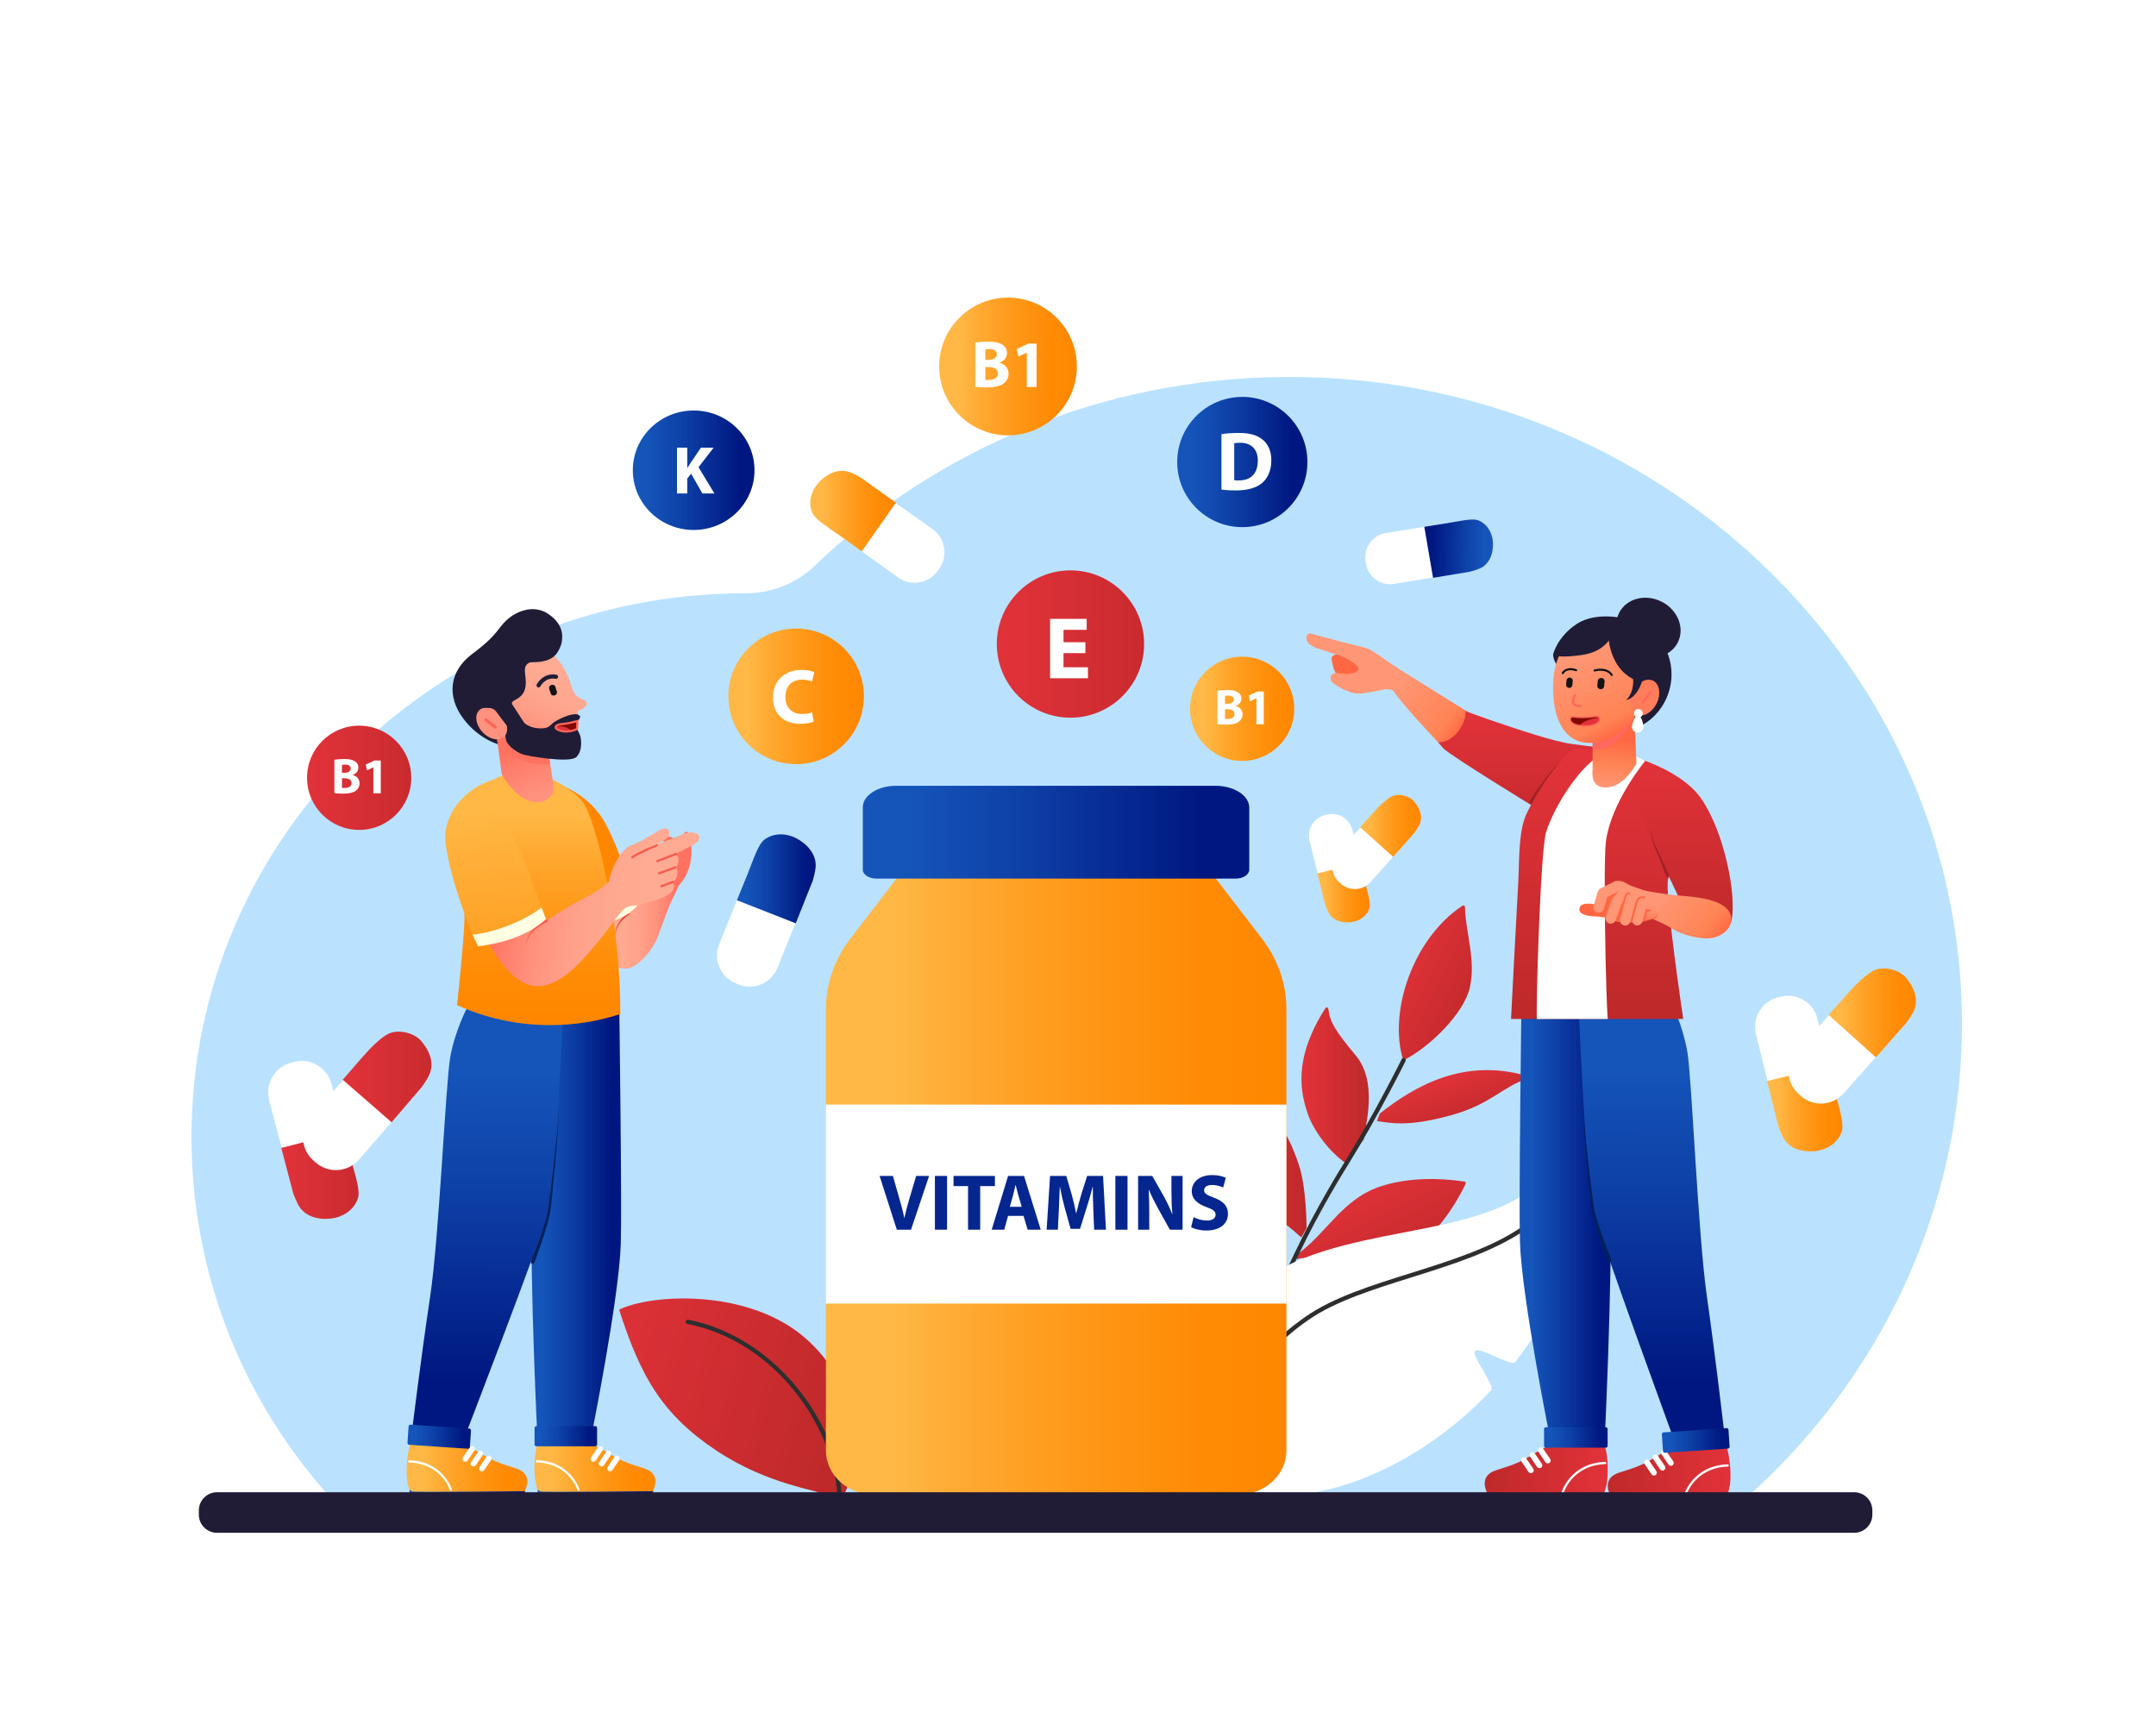 <?xml version="1.0" encoding="utf-8"?>
<!-- Generator: Adobe Illustrator 27.5.0, SVG Export Plug-In . SVG Version: 6.00 Build 0)  -->
<svg version="1.1" id="llustration" xmlns="http://www.w3.org/2000/svg" xmlns:xlink="http://www.w3.org/1999/xlink" x="0px"
	 y="0px" viewBox="0 0 4500 3600" style="enable-background:new 0 0 4500 3600;" xml:space="preserve">
<rect id="bg" style="fill:#FFFFFF;" width="4500" height="3600"/>
<path id="die_5_" style="fill:#BAE2FF;" d="M4094.998,2133.202c0.699,358.209-143.809,683.959-380.109,925.889
	c-29.504,30.212-60.448,59.124-92.719,86.614H708.414c-26.131-27.624-50.864-56.526-74.115-86.614
	c-31.797-41.152-60.808-84.5-86.754-129.786c-28.496-49.731-53.29-101.792-74.002-155.822
	c-47.748-124.476-73.868-259.367-73.868-400.258c0-626.887,517.12-1135.082,1155.034-1135.082h0.864
	c53.969,0.041,105.933-19.962,144.096-56.639c251.438-241.559,597.755-391.855,980.589-394.783
	C3456.745,780.782,4093.527,1386.685,4094.998,2133.202z"/>
<g id="decor">
	<g>
		<g>
			<path style="fill:#FFFFFF;" d="M2766.827,1889.61l-33.606-136.041c-5.436-23.689,9.362-47.3,33.052-52.735l4.028-0.924
				c23.689-5.436,47.3,9.362,52.735,33.052l33.108,136.675c5.436,23.689-9.362,47.3-33.052,52.735l-4.028,0.924
				C2795.374,1928.731,2772.263,1913.299,2766.827,1889.61z"/>
			<linearGradient id="SVGID_1_" gradientUnits="userSpaceOnUse" x1="2749.659" y1="1863.585" x2="2859.16" y2="1863.585">
				<stop  offset="0.141" style="stop-color:#FFB846"/>
				<stop  offset="0.332" style="stop-color:#FFA72E"/>
				<stop  offset="0.585" style="stop-color:#FF9615"/>
				<stop  offset="0.816" style="stop-color:#FF8B05"/>
				<stop  offset="1" style="stop-color:#FF8700"/>
			</linearGradient>
			<path style="fill:url(#SVGID_1_);" d="M2749.659,1822.627l84.837-20.374c0,0,9.545,17.423,14.544,38.061
				s13.146,44.743,8.965,56.187c-6.715,18.377-24.222,26.411-37.516,27.919c-28.04,3.181-41.443-9.644-46.116-17.146
				c-4.673-7.502-8.541-19.082-8.759-19.984C2765.395,1886.388,2749.659,1822.627,2749.659,1822.627z"/>
		</g>
		<g>
			<path style="fill:#FFFFFF;" d="M2953.898,1736.122l-93.551,104.997c-16.387,17.95-44.223,19.216-62.173,2.829l-3.052-2.786
				c-17.949-16.387-19.216-44.223-2.829-62.172l94.337-103.718c16.387-17.95,43.437-20.496,61.386-4.108l3.052,2.786
				C2969.018,1690.336,2969.68,1715.029,2953.898,1736.122z"/>
			
				<linearGradient id="SVGID_00000072968502582025118950000009978584875335355793_" gradientUnits="userSpaceOnUse" x1="2838.921" y1="1723.637" x2="2966" y2="1723.637">
				<stop  offset="0.141" style="stop-color:#FFB846"/>
				<stop  offset="0.332" style="stop-color:#FFA72E"/>
				<stop  offset="0.585" style="stop-color:#FF9615"/>
				<stop  offset="0.816" style="stop-color:#FF8B05"/>
				<stop  offset="1" style="stop-color:#FF8700"/>
			</linearGradient>
			<path style="fill:url(#SVGID_00000072968502582025118950000009978584875335355793_);" d="M2907.781,1788.305l-68.86-61.79
				c0,0,12.727-14.143,26.853-29.997c14.126-15.855,29.222-30.606,40.514-35.18c15.328-6.21,36.197,0.632,44.893,10.8
				c18.851,22.041,15.652,39.567,12.142,47.679c-3.51,8.112-10.831,17.881-11.448,18.574
				C2951.259,1739.084,2907.781,1788.305,2907.781,1788.305z"/>
		</g>
	</g>
	<g>
		<g>
			<path style="fill:#FFFFFF;" d="M3712.984,2352.187l-48.257-195.347c-7.805-34.017,13.444-67.92,47.46-75.725l5.784-1.327
				c34.017-7.805,67.92,13.444,75.725,47.46l47.541,196.257c7.805,34.017-13.444,67.92-47.46,75.725l-5.783,1.327
				C3753.976,2408.363,3720.789,2386.204,3712.984,2352.187z"/>
			
				<linearGradient id="SVGID_00000173162674090293570060000003293401421107774383_" gradientUnits="userSpaceOnUse" x1="3688.331" y1="2314.817" x2="3845.568" y2="2314.817">
				<stop  offset="0.141" style="stop-color:#FFB846"/>
				<stop  offset="0.332" style="stop-color:#FFA72E"/>
				<stop  offset="0.585" style="stop-color:#FF9615"/>
				<stop  offset="0.816" style="stop-color:#FF8B05"/>
				<stop  offset="1" style="stop-color:#FF8700"/>
			</linearGradient>
			<path style="fill:url(#SVGID_00000173162674090293570060000003293401421107774383_);" d="M3688.331,2256.004l121.82-29.256
				c0,0,13.707,25.019,20.885,54.654c7.179,29.635,18.877,64.249,12.873,80.681c-9.642,26.388-34.781,37.924-53.872,40.09
				c-40.263,4.567-59.51-13.848-66.221-24.621c-6.71-10.773-12.264-27.4-12.578-28.696
				C3710.926,2347.561,3688.331,2256.004,3688.331,2256.004z"/>
		</g>
		<g>
			<path style="fill:#FFFFFF;" d="M3981.606,2131.787l-134.334,150.77c-23.531,25.775-63.501,27.594-89.276,4.062l-4.382-4.001
				c-25.775-23.531-27.593-63.501-4.062-89.276l135.463-148.933c23.531-25.775,62.373-29.431,88.147-5.9l4.382,4.001
				C4003.319,2066.042,4004.269,2101.499,3981.606,2131.787z"/>
			
				<linearGradient id="SVGID_00000104695836266685811410000013809630928710429868_" gradientUnits="userSpaceOnUse" x1="3816.507" y1="2113.859" x2="3998.984" y2="2113.859">
				<stop  offset="0.141" style="stop-color:#FFB846"/>
				<stop  offset="0.332" style="stop-color:#FFA72E"/>
				<stop  offset="0.585" style="stop-color:#FF9615"/>
				<stop  offset="0.816" style="stop-color:#FF8B05"/>
				<stop  offset="1" style="stop-color:#FF8700"/>
			</linearGradient>
			<path style="fill:url(#SVGID_00000104695836266685811410000013809630928710429868_);" d="M3915.385,2206.719l-98.879-88.727
				c0,0,18.275-20.308,38.56-43.074s41.962-43.948,58.176-50.517c22.011-8.917,51.977,0.908,64.464,15.509
				c27.069,31.65,22.476,56.816,17.436,68.464c-5.04,11.648-15.553,25.676-16.44,26.671S3915.385,2206.719,3915.385,2206.719z"/>
		</g>
	</g>
	<g>
		<g>
			
				<linearGradient id="SVGID_00000001641510643714628120000005429474017874009508_" gradientUnits="userSpaceOnUse" x1="1520.214" y1="1453.236" x2="1803.157" y2="1453.236">
				<stop  offset="0.141" style="stop-color:#FFB846"/>
				<stop  offset="0.332" style="stop-color:#FFA72E"/>
				<stop  offset="0.585" style="stop-color:#FF9615"/>
				<stop  offset="0.816" style="stop-color:#FF8B05"/>
				<stop  offset="1" style="stop-color:#FF8700"/>
			</linearGradient>
			
				<circle style="fill:url(#SVGID_00000001641510643714628120000005429474017874009508_);" cx="1661.685" cy="1453.236" r="141.471"/>
			<g>
				<g>
					<path style="fill:#FFFFFF;" d="M1698.458,1505.906c-4.419,2.187-14.752,4.707-27.895,4.707
						c-37.788,0-57.268-23.615-57.268-54.723c0-37.211,26.664-57.806,59.61-57.806c12.831,0,22.577,2.502,26.863,4.84l-5.031,19.509
						c-4.907-2.146-11.915-4.097-20.729-4.097c-19.468,0-34.727,11.868-34.727,36.12c0,21.881,12.897,35.624,34.868,35.624
						c7.563,0,15.736-1.488,20.629-3.528L1698.458,1505.906z"/>
				</g>
			</g>
		</g>
		<g>
			
				<linearGradient id="SVGID_00000011750532343354947100000006299459730986140077_" gradientUnits="userSpaceOnUse" x1="1960.223" y1="764.817" x2="2247.622" y2="764.817">
				<stop  offset="0.141" style="stop-color:#FFB846"/>
				<stop  offset="0.332" style="stop-color:#FFA72E"/>
				<stop  offset="0.585" style="stop-color:#FF9615"/>
				<stop  offset="0.816" style="stop-color:#FF8B05"/>
				<stop  offset="1" style="stop-color:#FF8700"/>
			</linearGradient>
			
				<circle style="fill:url(#SVGID_00000011750532343354947100000006299459730986140077_);" cx="2103.922" cy="764.817" r="143.699"/>
			<g>
				<path style="fill:#FFFFFF;" d="M2035.558,715.121c5.571-1.08,16.736-2.017,27.351-2.017c12.916,0,20.866,1.277,27.719,5.258
					c6.559,3.488,11.173,9.88,11.173,18.48c0,8.245-4.833,16.017-15.392,19.935v0.356c10.702,2.808,18.659,10.973,18.659,22.973
					c0,8.581-3.946,15.279-9.75,19.907c-6.874,5.519-18.19,8.531-36.853,8.531c-10.445,0-18.159-0.686-22.906-1.383V715.121z
					 M2056.558,751.01h6.871c11.229,0,17.087-4.659,17.087-11.627c0-7.118-5.399-10.873-14.974-10.873
					c-4.633,0-7.247,0.295-8.984,0.652V751.01z M2056.558,792.482c2.034,0.344,4.549,0.381,8.128,0.381
					c9.623,0,18.088-3.72,18.088-13.591c0-9.382-8.405-13.132-18.974-13.14h-7.242V792.482z"/>
				<path style="fill:#FFFFFF;" d="M2143.106,736.008h-0.278l-17.189,8.164l-3.499-15.86l23.967-11.139h17.448v90.395h-20.45
					V736.008z"/>
			</g>
		</g>
		<g>
			
				<linearGradient id="SVGID_00000025434465556464140530000009331551805037939603_" gradientUnits="userSpaceOnUse" x1="2457.044" y1="964.214" x2="2728.847" y2="964.214">
				<stop  offset="0.109" style="stop-color:#1555BA"/>
				<stop  offset="0.391" style="stop-color:#0E42A8"/>
				<stop  offset="0.88" style="stop-color:#001781"/>
			</linearGradient>
			
				<circle style="fill:url(#SVGID_00000025434465556464140530000009331551805037939603_);" cx="2592.945" cy="964.214" r="135.902"/>
			<g>
				<g>
					<path style="fill:#FFFFFF;" d="M2549.465,906.059c9.801-1.589,22.562-2.534,35.906-2.534c22.346,0,36.942,4.123,48.226,12.641
						c12.236,9.131,19.915,23.496,19.915,44.317c0,22.57-8.163,38.176-19.477,47.713c-12.387,10.325-31.363,15.252-54.321,15.252
						c-13.841,0-23.703-0.83-30.249-1.738V906.059z M2576.059,1002.173c2.325,0.433,6.04,0.46,9.288,0.46
						c24.121,0.206,39.975-13.117,39.975-41.275c0.056-24.472-14.271-37.338-37.167-37.338c-5.823,0-9.74,0.495-12.096,1.017
						V1002.173z"/>
				</g>
			</g>
		</g>
		<g>
			
				<linearGradient id="SVGID_00000096750389052784259750000006168098590175996306_" gradientUnits="userSpaceOnUse" x1="1320.818" y1="981.355" x2="1574.797" y2="981.355">
				<stop  offset="0.109" style="stop-color:#1555BA"/>
				<stop  offset="0.391" style="stop-color:#0E42A8"/>
				<stop  offset="0.88" style="stop-color:#001781"/>
			</linearGradient>
			
				<ellipse style="fill:url(#SVGID_00000096750389052784259750000006168098590175996306_);" cx="1447.807" cy="981.355" rx="126.99" ry="124.667"/>
			<g>
				<g>
					<path style="fill:#FFFFFF;" d="M1413.014,934.325h21.401v42.223h0.356c2.093-3.616,4.376-7.071,6.557-10.411l21.626-31.813
						h26.544l-31.602,40.652l33.271,54.87h-25.138l-23.504-41.183l-8.11,9.989v31.194h-21.401V934.325z"/>
				</g>
			</g>
		</g>
		<g>
			
				<linearGradient id="SVGID_00000069365507434984577760000009355783691768679053_" gradientUnits="userSpaceOnUse" x1="2080.53" y1="1344.07" x2="2387.979" y2="1344.07">
				<stop  offset="0" style="stop-color:#E2323A"/>
				<stop  offset="1" style="stop-color:#C92B2F"/>
			</linearGradient>
			
				<circle style="fill:url(#SVGID_00000069365507434984577760000009355783691768679053_);" cx="2234.254" cy="1344.07" r="153.725"/>
			<g>
				<g>
					<path style="fill:#FFFFFF;" d="M2265.412,1363.057h-45.635v29.495h51.016v22.969h-79.056v-124.02h76.401v22.97h-48.361v25.835
						h45.635V1363.057z"/>
				</g>
			</g>
		</g>
		<g>
			<path style="fill:#FFFFFF;" d="M1793.696,995.793l153.566,109.116c26.317,19.366,31.951,56.4,12.585,82.716l-3.293,4.474
				c-19.366,26.317-56.4,31.951-82.716,12.585l-153.614-110.199c-26.317-19.366-31.951-56.4-12.585-82.716l3.293-4.474
				C1730.298,980.978,1767.379,976.427,1793.696,995.793z"/>
			
				<linearGradient id="SVGID_00000109001506105830550220000008017914616646021538_" gradientUnits="userSpaceOnUse" x1="1691.267" y1="1066.688" x2="1869.94" y2="1066.688">
				<stop  offset="0.141" style="stop-color:#FFB846"/>
				<stop  offset="0.332" style="stop-color:#FFA72E"/>
				<stop  offset="0.585" style="stop-color:#FF9615"/>
				<stop  offset="0.816" style="stop-color:#FF8B05"/>
				<stop  offset="1" style="stop-color:#FF8700"/>
			</linearGradient>
			<path style="fill:url(#SVGID_00000109001506105830550220000008017914616646021538_);" d="M1869.94,1048.973l-71.429,101.85
				c0,0-22.135-16.057-45.331-32.697c-23.196-16.64-52.639-34.052-58.417-49.378c-9.279-24.611,1.51-48.152,13.731-61.35
				c25.776-27.836,50.68-26.527,62.022-22.984c11.341,3.544,25.438,11.948,26.452,12.676S1869.94,1048.973,1869.94,1048.973z"/>
		</g>
	</g>
	<g>
		
			<linearGradient id="SVGID_00000164491562620313486920000016178636648464481924_" gradientUnits="userSpaceOnUse" x1="640.849" y1="1623.217" x2="858.414" y2="1623.217">
			<stop  offset="0" style="stop-color:#E2323A"/>
			<stop  offset="1" style="stop-color:#C92B2F"/>
		</linearGradient>
		<circle style="fill:url(#SVGID_00000164491562620313486920000016178636648464481924_);" cx="749.632" cy="1623.218" r="108.782"/>
		<g>
			<path style="fill:#FFFFFF;" d="M697.879,1585.59c4.218-0.817,12.67-1.526,20.706-1.526c9.778,0,15.797,0.966,20.985,3.98
				c4.965,2.641,8.458,7.48,8.458,13.991c0,6.242-3.659,12.126-11.652,15.093v0.269c8.101,2.125,14.125,8.307,14.125,17.392
				c0,6.497-2.987,11.567-7.381,15.071c-5.204,4.179-13.771,6.459-27.9,6.459c-7.908,0-13.748-0.52-17.342-1.047V1585.59z
				 M713.778,1612.762h5.202c8.5,0,12.936-3.527,12.936-8.803c0-5.388-4.088-8.232-11.336-8.232c-3.508,0-5.487,0.223-6.802,0.494
				V1612.762z M713.778,1644.159c1.54,0.261,3.444,0.289,6.153,0.289c7.286,0,13.694-2.816,13.694-10.29
				c0-7.103-6.363-9.942-14.364-9.948h-5.483V1644.159z"/>
			<path style="fill:#FFFFFF;" d="M779.296,1601.404h-0.211l-13.013,6.181l-2.649-12.008l18.145-8.433h13.209v68.436h-15.482
				V1601.404z"/>
		</g>
	</g>
	<g>
		<path style="fill:#FFFFFF;" d="M1696.599,1835.038l-74.091,185.549c-13.384,31.964-50.147,47.026-82.111,33.642l-5.435-2.276
			c-31.964-13.384-47.026-50.147-33.642-82.111l75.195-185.869c13.384-31.964,50.147-47.026,82.111-33.642l5.435,2.276
			C1696.027,1765.992,1709.984,1803.074,1696.599,1835.038z"/>
		
			<linearGradient id="SVGID_00000077282074385498060600000008310871613458171284_" gradientUnits="userSpaceOnUse" x1="1538.012" y1="1834.091" x2="1702.614" y2="1834.091">
			<stop  offset="0.109" style="stop-color:#1555BA"/>
			<stop  offset="0.391" style="stop-color:#0E42A8"/>
			<stop  offset="0.88" style="stop-color:#001781"/>
		</linearGradient>
		<path style="fill:url(#SVGID_00000077282074385498060600000008310871613458171284_);" d="M1660.839,1926.913l-122.828-48.17
			c0,0,11.018-26.828,22.373-54.894c11.355-28.066,21.943-62.765,36.295-72.55c23.048-15.714,50.008-10.476,66.665-1.178
			c35.132,19.611,40.007,45.607,39.188,58.182c-0.818,12.575-5.958,29.205-6.454,30.432
			C1695.583,1839.962,1660.839,1926.913,1660.839,1926.913z"/>
	</g>
	<g>
		<path style="fill:#FFFFFF;" d="M3070.646,1192.012l-161.484,26.715c-28.082,4.167-54.225-15.22-58.392-43.302l-0.708-4.775
			c-4.167-28.082,15.22-54.225,43.302-58.391l162.177-26.076c28.082-4.167,54.225,15.22,58.391,43.302l0.708,4.775
			C3118.807,1162.342,3098.728,1187.846,3070.646,1192.012z"/>
		
			<linearGradient id="SVGID_00000013895589534263429120000010679197177598626189_" gradientUnits="userSpaceOnUse" x1="2986.471" y1="1222.35" x2="3130.423" y2="1222.35" gradientTransform="matrix(-1 -0.017 0.017 -1 6081.858 2418.252)">
			<stop  offset="0.109" style="stop-color:#1555BA"/>
			<stop  offset="0.391" style="stop-color:#0E42A8"/>
			<stop  offset="0.88" style="stop-color:#001781"/>
		</linearGradient>
		<path style="fill:url(#SVGID_00000013895589534263429120000010679197177598626189_);" d="M2991.079,1205.889l-18.298-106.526
			c0,0,23.478-3.648,47.967-7.586c24.489-3.937,53.302-11.223,66.246-5.31c20.787,9.497,28.543,30.617,29.086,46.235
			c1.144,32.942-15.013,47.379-24.176,52.136c-9.163,4.757-23,8.203-24.07,8.375
			C3066.763,1193.387,2991.079,1205.889,2991.079,1205.889z"/>
	</g>
	<g>
		<g>
			<path style="fill:#FFFFFF;" d="M613.633,2493.125l-52.009-197.96c-8.448-34.48,12.655-69.281,47.136-77.729l5.862-1.436
				c34.481-8.448,69.281,12.655,77.729,47.135l51.294,198.896c8.448,34.48-12.655,69.281-47.136,77.729l-5.862,1.437
				C656.167,2549.645,622.082,2527.605,613.633,2493.125z"/>
			
				<linearGradient id="SVGID_00000038389802246133517600000006872390396962530689_" gradientUnits="userSpaceOnUse" x1="587.118" y1="2453.908" x2="748.465" y2="2453.908">
				<stop  offset="0" style="stop-color:#E2323A"/>
				<stop  offset="1" style="stop-color:#C92B2F"/>
			</linearGradient>
			<path style="fill:url(#SVGID_00000038389802246133517600000006872390396962530689_);" d="M587.118,2395.669l123.462-31.582
				c0,0,14.316,25.24,22.061,55.273c7.746,30.033,20.162,65.063,14.302,81.865c-9.411,26.983-34.807,39.093-54.19,41.582
				c-40.883,5.249-60.734-13.192-67.721-24.048s-12.884-27.684-13.223-28.997C611.471,2488.45,587.118,2395.669,587.118,2395.669z"
				/>
		</g>
		<g>
			<path style="fill:#FFFFFF;" d="M883.539,2264.934l-134.368,155.358c-23.547,26.568-64.172,29.016-90.74,5.47l-4.517-4.003
				c-26.568-23.547-29.017-64.172-5.47-90.74l135.543-153.507c23.547-26.568,62.996-30.868,89.564-7.322l4.517,4.003
				C904.637,2197.741,906.135,2233.79,883.539,2264.934z"/>
			
				<linearGradient id="SVGID_00000060006744312319670980000006222108418892199575_" gradientUnits="userSpaceOnUse" x1="715.413" y1="2247.566" x2="900.581" y2="2247.566">
				<stop  offset="0" style="stop-color:#E2323A"/>
				<stop  offset="1" style="stop-color:#C92B2F"/>
			</linearGradient>
			<path style="fill:url(#SVGID_00000060006744312319670980000006222108418892199575_);" d="M817.311,2342.138l-101.897-88.76
				c0,0,18.283-20.929,38.572-44.388c20.29-23.459,42.02-45.328,58.412-52.251c22.253-9.399,52.878,0.144,65.798,14.807
				c28.006,31.784,23.711,57.449,18.76,69.372c-4.951,11.922-15.434,26.348-16.32,27.373
				C879.748,2269.317,817.311,2342.138,817.311,2342.138z"/>
		</g>
	</g>
</g>
<g id="man">
	<g>
		<path style="fill:#FF7261;" d="M1421.99,1787.748c0,0-11.859-35.543-18.762-39.871c-6.904-4.328-20.923,0.813-20.923,0.813
			l17.595,48.342L1421.99,1787.748z"/>
		
			<linearGradient id="SVGID_00000044150547421350810060000014728364982186872242_" gradientUnits="userSpaceOnUse" x1="1232.611" y1="1907.342" x2="1430.06" y2="1907.342">
			<stop  offset="0" style="stop-color:#FFAB93"/>
			<stop  offset="0.337" style="stop-color:#FFA991"/>
			<stop  offset="0.534" style="stop-color:#FFA08A"/>
			<stop  offset="0.696" style="stop-color:#FF927D"/>
			<stop  offset="0.837" style="stop-color:#FF7E6C"/>
			<stop  offset="0.903" style="stop-color:#FF7261"/>
		</linearGradient>
		<path style="fill:url(#SVGID_00000044150547421350810060000014728364982186872242_);" d="M1300.825,1875.286l11.751,29.393
			c0,0,38.313-37.871,42.143-43.924c3.829-6.052-2.886-40.487-2.886-40.487s52.677-26.868,55.963-27.202
			c3.287-0.333,22.264,23.795,22.264,23.795s-16.07,39.013-25.367,56.948c-9.297,17.935-18.693,46.075-30.934,79.035
			c-12.241,32.96-44.567,67.958-67.356,68.76c-19.838,0.698-48.521-20.753-48.521-20.753l-25.271-76.73
			C1232.61,1924.122,1241.997,1884.655,1300.825,1875.286z"/>
		<path style="fill:#E74643;" d="M1310.061,1905.134c-4.35,3.267-8.031,6.874-11.479,10.838c-3.412,3.952-6.428,8.254-8.833,12.879
			c-1.218,2.302-2.253,4.699-3.108,7.152c-0.873,2.446-1.535,4.965-1.966,7.515c-0.934,5.093-0.829,10.317,0.049,15.34
			c-0.495-5.081-0.198-10.218,1.085-15.099c0.607-2.445,1.431-4.83,2.452-7.122c1.002-2.299,2.169-4.523,3.504-6.64
			c2.638-4.253,5.83-8.141,9.367-11.659c3.514-3.491,7.455-6.764,11.482-9.332l0.092-0.059c1.081-0.69,1.398-2.125,0.709-3.206
			c-0.689-1.081-2.125-1.398-3.206-0.709C1310.158,1905.064,1310.106,1905.1,1310.061,1905.134z"/>
		<path style="fill:#FF7261;" d="M1407.614,1769.962c0,0,21.445-40.889,27.359-33.277c8.666,11.154,21.743,78.057-26.058,118.982
			c-12.182,10.43-55.556-32.698-55.556-32.698l-1.469-19.319L1407.614,1769.962z"/>
	</g>
	<g>
		
			<linearGradient id="SVGID_00000005233322114557063930000006070009423998862763_" gradientUnits="userSpaceOnUse" x1="1122.314" y1="3115.607" x2="1363.014" y2="3115.607">
			<stop  offset="0.109" style="stop-color:#1555BA"/>
			<stop  offset="0.391" style="stop-color:#0E42A8"/>
			<stop  offset="0.88" style="stop-color:#001781"/>
		</linearGradient>
		<path style="fill:url(#SVGID_00000005233322114557063930000006070009423998862763_);" d="M1361.498,3124.658H1123.83
			c-0.834,0-1.516-0.682-1.516-1.516v-15.07c0-0.834,0.682-1.516,1.516-1.516h237.668c0.834,0,1.516,0.682,1.516,1.516v15.07
			C1363.014,3123.976,1362.332,3124.658,1361.498,3124.658z"/>
		
			<linearGradient id="SVGID_00000098913921615971953530000008230605389836545948_" gradientUnits="userSpaceOnUse" x1="1115.477" y1="3059.975" x2="1368.092" y2="3059.975">
			<stop  offset="0.141" style="stop-color:#FFB846"/>
			<stop  offset="0.332" style="stop-color:#FFA72E"/>
			<stop  offset="0.585" style="stop-color:#FF9615"/>
			<stop  offset="0.816" style="stop-color:#FF8B05"/>
			<stop  offset="1" style="stop-color:#FF8700"/>
		</linearGradient>
		<path style="fill:url(#SVGID_00000098913921615971953530000008230605389836545948_);" d="M1117.422,3091.391l2.85,12.231
			c0,0,2.042,8.806,9.381,9.281c17.52,1.135,232.705-0.677,232.705-0.677s21.203-35.512-17.935-47.743
			c-40.477-12.649-48.436-15.777-85.125-38.241c-23.64-14.474-46.477-19.569-46.477-19.569l-91.975,10.763
			C1116.933,3027.71,1113.019,3061.059,1117.422,3091.391z"/>
		<path style="fill:#FFFFFF;" d="M1257.83,3026.813l-14.363,21.073c-1.751,2.713-5.404,3.499-8.116,1.748l0,0
			c-2.713-1.751-3.499-5.404-1.748-8.116l14.363-21.073c1.751-2.713,5.404-3.499,8.116-1.748l0,0
			C1258.795,3020.448,1259.581,3024.1,1257.83,3026.813z"/>
		<path style="fill:#FFFFFF;" d="M1274.953,3036.597l-14.363,21.073c-1.751,2.713-5.404,3.499-8.116,1.748h0
			c-2.713-1.751-3.499-5.404-1.748-8.116l14.363-21.073c1.751-2.713,5.404-3.5,8.116-1.748l0,0
			C1275.918,3030.232,1276.704,3033.885,1274.953,3036.597z"/>
		<path style="fill:#FFFFFF;" d="M1292.565,3046.871l-14.363,21.073c-1.751,2.713-5.404,3.499-8.116,1.748l0,0
			c-2.713-1.751-3.499-5.404-1.748-8.116l14.363-21.073c1.751-2.713,5.404-3.499,8.116-1.748l0,0
			C1293.53,3040.506,1294.317,3044.158,1292.565,3046.871z"/>
		<path style="fill:#FFFFFF;" d="M1207.499,3111.224c0.224,0,0.452-0.031,0.677-0.101c1.221-0.374,1.909-1.667,1.536-2.888
			c-0.178-0.584-18.665-58.45-88.977-60.847c-1.281-0.105-2.347,0.958-2.39,2.233c-0.044,1.275,0.956,2.346,2.232,2.389
			c67.05,2.286,84.543,57.024,84.712,57.577C1205.592,3110.584,1206.509,3111.224,1207.499,3111.224z"/>
	</g>
	
		<linearGradient id="SVGID_00000081635919536051337570000013361913469575526840_" gradientUnits="userSpaceOnUse" x1="1108.987" y1="2555.27" x2="1296.352" y2="2555.27">
		<stop  offset="0.109" style="stop-color:#1555BA"/>
		<stop  offset="0.391" style="stop-color:#0E42A8"/>
		<stop  offset="0.88" style="stop-color:#001781"/>
	</linearGradient>
	<path style="fill:url(#SVGID_00000081635919536051337570000013361913469575526840_);" d="M1292.567,2101.696
		c0,0,5.627,404.56,3.158,493.455c-3.158,113.687-63.159,410.536-63.159,410.536l-110.529,3.158c0,0-15.79-315.797-12.632-511.591
		c3.158-195.794,15.79-382.926,15.79-382.926L1292.567,2101.696z"/>
	
		<linearGradient id="SVGID_00000172404143176320800560000006977001344978543003_" gradientUnits="userSpaceOnUse" x1="1635.813" y1="2132.927" x2="1636.668" y2="2987.559" gradientTransform="matrix(-1 0 0 1 2654.049 0)">
		<stop  offset="0.109" style="stop-color:#1555BA"/>
		<stop  offset="0.391" style="stop-color:#0E42A8"/>
		<stop  offset="0.88" style="stop-color:#001781"/>
	</linearGradient>
	<path style="fill:url(#SVGID_00000172404143176320800560000006977001344978543003_);" d="M1175.722,2101.696l-202.11,3.969
		c0,0-24.474,47.348-33.948,101.033c-9.474,53.686-22.895,372.662-41.843,498.981c-18.948,126.319-37.896,281.059-37.896,281.059
		l34.738,28.422l72.633-9.474c0,0,161.056-416.852,176.846-476.853C1159.933,2468.832,1175.722,2101.696,1175.722,2101.696z"/>
	<g>
		
			<linearGradient id="SVGID_00000151503218662313976070000009297505857448864916_" gradientUnits="userSpaceOnUse" x1="854.896" y1="3115.607" x2="1095.595" y2="3115.607">
			<stop  offset="0.109" style="stop-color:#1555BA"/>
			<stop  offset="0.391" style="stop-color:#0E42A8"/>
			<stop  offset="0.88" style="stop-color:#001781"/>
		</linearGradient>
		<path style="fill:url(#SVGID_00000151503218662313976070000009297505857448864916_);" d="M1094.08,3124.658H856.412
			c-0.834,0-1.516-0.682-1.516-1.516v-15.07c0-0.834,0.682-1.516,1.516-1.516h237.668c0.834,0,1.516,0.682,1.516,1.516v15.07
			C1095.595,3123.976,1094.913,3124.658,1094.08,3124.658z"/>
		
			<linearGradient id="SVGID_00000007411142383759591180000004578909302994216064_" gradientUnits="userSpaceOnUse" x1="848.63" y1="3059.975" x2="1100.674" y2="3059.975">
			<stop  offset="0.141" style="stop-color:#FFB846"/>
			<stop  offset="0.332" style="stop-color:#FFA72E"/>
			<stop  offset="0.585" style="stop-color:#FF9615"/>
			<stop  offset="0.816" style="stop-color:#FF8B05"/>
			<stop  offset="1" style="stop-color:#FF8700"/>
		</linearGradient>
		<path style="fill:url(#SVGID_00000007411142383759591180000004578909302994216064_);" d="M850.004,3091.391l2.85,12.231
			c0,0,2.042,8.806,9.381,9.281c17.519,1.135,232.705-0.677,232.705-0.677s21.203-35.512-17.935-47.743
			c-40.477-12.649-48.435-15.777-85.125-38.241c-23.64-14.474-46.477-19.569-46.477-19.569l-88.635,4.276
			C852.854,3021.223,845.6,3061.059,850.004,3091.391z"/>
		<path style="fill:#FFFFFF;" d="M990.412,3026.813l-14.363,21.073c-1.751,2.713-5.404,3.499-8.116,1.748l0,0
			c-2.713-1.751-3.499-5.404-1.748-8.116l14.363-21.073c1.751-2.713,5.404-3.499,8.116-1.748l0,0
			C991.376,3020.448,992.163,3024.1,990.412,3026.813z"/>
		<path style="fill:#FFFFFF;" d="M1007.535,3036.597l-14.363,21.073c-1.751,2.713-5.404,3.499-8.116,1.748l0,0
			c-2.713-1.751-3.499-5.404-1.748-8.116l14.363-21.073c1.751-2.713,5.404-3.5,8.116-1.748l0,0
			C1008.499,3030.232,1009.286,3033.885,1007.535,3036.597z"/>
		<path style="fill:#FFFFFF;" d="M1025.147,3046.871l-14.363,21.073c-1.751,2.713-5.404,3.499-8.116,1.748l0,0
			c-2.713-1.751-3.499-5.404-1.748-8.116l14.363-21.073c1.751-2.713,5.404-3.499,8.116-1.748l0,0
			C1026.111,3040.506,1026.898,3044.158,1025.147,3046.871z"/>
		<path style="fill:#FFFFFF;" d="M941.242,3111.422c0.224,0,0.452-0.032,0.677-0.101c1.221-0.374,1.909-1.667,1.536-2.888
			c-0.178-0.584-18.664-58.45-88.977-60.847c-1.279-0.086-2.346,0.956-2.39,2.233c-0.044,1.275,0.956,2.346,2.232,2.389
			c67.05,2.286,84.542,57.024,84.711,57.577C939.335,3110.782,940.252,3111.422,941.242,3111.422z"/>
	</g>
	
		<linearGradient id="SVGID_00000049184334410890773710000017943905325980408248_" gradientUnits="userSpaceOnUse" x1="1115.721" y1="2997.265" x2="1246.25" y2="2997.265">
		<stop  offset="0.109" style="stop-color:#1555BA"/>
		<stop  offset="0.391" style="stop-color:#0E42A8"/>
		<stop  offset="0.88" style="stop-color:#001781"/>
	</linearGradient>
	<path style="fill:url(#SVGID_00000049184334410890773710000017943905325980408248_);" d="M1119.51,3018.318h122.95
		c2.084,0,3.789-1.705,3.789-3.79v-34.527c0-2.084-1.705-3.79-3.789-3.79h-122.95c-2.084,0-3.79,1.705-3.79,3.79v34.527
		C1115.721,3016.613,1117.426,3018.318,1119.51,3018.318z"/>
	
		<linearGradient id="SVGID_00000014593046260310886060000000933282050338470062_" gradientUnits="userSpaceOnUse" x1="850.486" y1="2998.317" x2="983.052" y2="2998.317">
		<stop  offset="0.109" style="stop-color:#1555BA"/>
		<stop  offset="0.391" style="stop-color:#0E42A8"/>
		<stop  offset="0.88" style="stop-color:#001781"/>
	</linearGradient>
	<path style="fill:url(#SVGID_00000014593046260310886060000000933282050338470062_);" d="M854.021,3015.204l122.674,8.239
		c2.079,0.14,3.895-1.448,4.035-3.527l2.314-34.45c0.14-2.08-1.448-3.895-3.527-4.035l-122.674-8.24
		c-2.08-0.14-3.895,1.448-4.035,3.527l-2.314,34.45C850.354,3013.248,851.942,3015.064,854.021,3015.204z"/>
	<path style="fill:#00205A;" d="M1115.368,2635.228c4.769-12.872,9.342-25.757,13.757-38.73c4.404-12.971,8.654-26,12.501-39.185
		c0.977-3.29,1.852-6.622,2.782-9.929c0.828-3.351,1.747-6.66,2.471-10.055l1.101-5.082l0.857-5.193
		c0.496-3.438,0.866-6.824,1.254-10.23c1.53-13.604,2.897-27.203,4.232-40.809c2.64-27.212,5.078-54.44,7.261-81.688
		c2.186-27.246,4.144-54.516,5.454-81.814c-1.951,27.26-4.548,54.461-7.373,81.637c-2.822,27.176-5.898,54.326-9.174,81.446
		c-1.652,13.557-3.339,27.114-5.181,40.628c-0.465,3.371-0.918,6.77-1.477,10.08l-0.927,4.898l-1.185,4.907
		c-0.777,3.271-1.764,6.528-2.651,9.788c-0.996,3.247-1.933,6.504-2.978,9.74c-4.113,12.958-8.643,25.815-13.328,38.614
		c-4.691,12.792-9.561,25.553-14.585,38.193l-0.009,0.022c-0.786,1.979,0.18,4.22,2.158,5.006c1.979,0.786,4.22-0.18,5.006-2.158
		C1115.344,2635.29,1115.359,2635.25,1115.368,2635.228z"/>
	<g>
		<path style="fill:#FF8700;" d="M1172.502,1639.52c0,0,50.769,17.184,83.574,66.391c32.805,49.207,73.42,185.503,73.42,185.503
			s-35.148,38.663-78.497,31.633c-25.989-4.214-71.467-80.84-71.467-80.84L1172.502,1639.52z"/>
		<path style="fill:#FFFDE2;" d="M1323.254,1865.759c3.968,15.6,6.242,25.655,6.242,25.655s-35.148,38.662-78.497,31.633
			c-6.49-1.052-14.194-6.62-22.102-14.381C1258.814,1903.719,1300.206,1891.413,1323.254,1865.759z"/>
	</g>
	
		<linearGradient id="SVGID_00000147187752732307720410000018140623451887857066_" gradientUnits="userSpaceOnUse" x1="102.086" y1="1630.473" x2="102.579" y2="2123.385" gradientTransform="matrix(-1 0 0 1 1224.752 0)">
		<stop  offset="0.141" style="stop-color:#FFB846"/>
		<stop  offset="0.332" style="stop-color:#FFA72E"/>
		<stop  offset="0.585" style="stop-color:#FF9615"/>
		<stop  offset="0.816" style="stop-color:#FF8B05"/>
		<stop  offset="1" style="stop-color:#FF8700"/>
	</linearGradient>
	<path style="fill:url(#SVGID_00000147187752732307720410000018140623451887857066_);" d="M953.921,2097.668
		c5.992-55.643,16.781-161.825,15.504-193.758c-1.757-43.935-19.331-191.556-19.331-191.556s42.177-80.841,108.959-96.657
		c67.369-15.956,135.464,28.326,158.979,60.393c24.507,33.418,77.942,244.246,76.623,440.233
		c-46.029,14.968-95.2,23.078-146.288,23.078C1078.995,2139.401,1013.153,2124.458,953.921,2097.668z"/>
	<path style="fill:#820900;" d="M1274.763,1394.968c0.104-0.022,0.209-0.044,0.313-0.066c-0.016,0.03-0.026,0.06-0.042,0.09
		C1274.943,1394.984,1274.853,1394.975,1274.763,1394.968z"/>
	<g>
		<g>
			
				<linearGradient id="SVGID_00000011004349207109410910000010054270588643783862_" gradientUnits="userSpaceOnUse" x1="-217.989" y1="1918.329" x2="232.347" y2="1860.51" gradientTransform="matrix(-1 0 0 1 1224.752 0)">
				<stop  offset="0" style="stop-color:#FFAB93"/>
				<stop  offset="0.337" style="stop-color:#FFA991"/>
				<stop  offset="0.534" style="stop-color:#FFA08A"/>
				<stop  offset="0.696" style="stop-color:#FF927D"/>
				<stop  offset="0.837" style="stop-color:#FF7E6C"/>
				<stop  offset="0.903" style="stop-color:#FF7261"/>
			</linearGradient>
			<path style="fill:url(#SVGID_00000011004349207109410910000010054270588643783862_);" d="M1031.536,1951.66
				c0,0-19.925-4.292-19.152-1.785c5.935,19.257,48.593,98.059,98.288,107.242c56.164,10.378,109.988-58.426,140.411-95.326
				c30.422-36.901,47.389-68.996,63.185-70.726c16.651-1.823,26.327-3.459,52.069-11.531c25.742-8.072,47.389-20.756,38.613-37.477
				c0,0,14.041-13.838,7.021-32.288c0,0,10.531-16.144-1.17-27.675l37.443-19.603c0,0,15.211-8.072,10.531-18.45
				c-4.68-10.378-25.729-5.99-25.729-5.99l-65.27,25.712v-25.712c0,0-31.896,19.947-49.447,25.712
				c-17.551,5.766-37.798,33.898-47.744,76.565c0,0-14.821,16.144-59.285,38.438c-31.838,15.963-70.205,42.282-70.205,42.282
				l-15.609-13.888L1031.536,1951.66z"/>
			<path style="fill:#F95B51;" d="M1319.534,1791.33c0.518,0,1.039-0.173,1.47-0.527c5.557-4.565,38.66-19.623,50.947-25.039
				c1.172-0.517,1.703-1.886,1.185-3.057c-0.516-1.172-1.884-1.704-3.057-1.187c-1.827,0.805-44.836,19.799-52.019,25.699
				c-0.989,0.813-1.132,2.274-0.32,3.264C1318.199,1791.041,1318.864,1791.33,1319.534,1791.33z"/>
			<path style="fill:#F95B51;" d="M1372.185,1799.403c0.279,0,0.563-0.051,0.839-0.158l38.613-14.991
				c1.194-0.463,1.786-1.807,1.322-3.001c-0.463-1.194-1.804-1.786-3.001-1.322l-38.613,14.991
				c-1.194,0.463-1.786,1.807-1.323,3.001C1370.38,1798.841,1371.257,1799.403,1372.185,1799.403z"/>
			<path style="fill:#F95B51;" d="M1375.697,1824.772c0.258,0,0.522-0.044,0.779-0.136l33.932-12.108
				c1.206-0.43,1.836-1.756,1.405-2.963c-0.432-1.206-1.762-1.837-2.963-1.405l-33.932,12.108c-1.206,0.43-1.836,1.757-1.405,2.963
				C1373.852,1824.181,1374.744,1824.772,1375.697,1824.772z"/>
			<path style="fill:#F95B51;" d="M1380.376,1851.871c0.272,0,0.547-0.047,0.815-0.149l24.572-9.225
				c1.199-0.45,1.806-1.786,1.356-2.986c-0.45-1.2-1.789-1.806-2.986-1.356l-24.572,9.225c-1.199,0.45-1.806,1.787-1.356,2.986
				C1378.554,1851.297,1379.439,1851.871,1380.376,1851.871z"/>
			<path style="fill:#F95B51;" d="M1138.589,1918.834c-5.355,2.992-10.096,6.347-14.713,10.071
				c-4.573,3.723-8.842,7.824-12.638,12.327c-1.885,2.263-3.645,4.626-5.255,7.085c-1.58,2.481-2.992,5.063-4.203,7.729
				c-1.188,2.68-2.121,5.461-2.828,8.283c-0.672,2.836-1.024,5.726-1.153,8.607c0.386-2.863,0.99-5.679,1.896-8.395
				c0.94-2.703,2.088-5.319,3.468-7.805c1.404-2.474,2.984-4.835,4.712-7.079c1.758-2.224,3.647-4.335,5.643-6.338
				c4.019-3.983,8.447-7.534,13.125-10.694c4.654-3.128,9.669-6.008,14.614-8.214l0.104-0.047c1.562-0.697,2.263-2.528,1.567-4.09
				c-0.697-1.562-2.528-2.263-4.09-1.567C1138.754,1918.747,1138.668,1918.79,1138.589,1918.834z"/>
		</g>
		<path style="fill:#FFAB93;" d="M1367.774,1738.05c0,0,15.823-12.856,25.712-7.911c0,0,8.9,7.911-0.989,17.801
			c-9.889,9.889-35.602,19.779-35.602,19.779l-8.9-18.79L1367.774,1738.05z"/>
	</g>
	
		<linearGradient id="SVGID_00000136407919327371989340000003380128482279852420_" gradientUnits="userSpaceOnUse" x1="935.721" y1="2024.272" x2="936.039" y2="2341.75" gradientTransform="matrix(-0.995 0.101 0.101 0.995 1742.491 -467.714)">
		<stop  offset="0.141" style="stop-color:#FFB846"/>
		<stop  offset="1" style="stop-color:#FFA124"/>
	</linearGradient>
	<path style="fill:url(#SVGID_00000136407919327371989340000003380128482279852420_);" d="M930.372,1731.685
		c16.357-82.904,99.403-104.608,99.403-104.608s-28.009,45.991,3.37,65.196c22.075,13.511,47.284,71.766,56.515,93.208
		c7.409,17.209,38.236,102.367,49.909,132.734c-45.898,35.251-98.812,47.66-144.155,53.417
		C965.469,1904.622,921.838,1774.941,930.372,1731.685z"/>
	<path style="fill:#FFFDE2;" d="M1130.377,1893.786c3.621,9.731,6.806,18.224,9.191,24.429c-41,37.112-96.128,50.921-141.471,56.678
		c-2.949-6.601-8.699-16.972-11.819-24.457C1029.429,1947,1096.32,1921.405,1130.377,1893.786z"/>
	<g>
		<path style="fill:#211C35;" d="M1045.65,1554.984c0,0-44.343-9.313-78.822-55.502c-34.479-46.19-29.567-98.656,18.915-134.788
			c46.96-34.998,50.95-48.183,65.361-64.191c23.054-25.609,61.876-39.449,91.587-20.278c29.33,18.925,33.425,41.301,29.656,60.636
			c-5.028,25.795-39.428,47.838-39.428,47.838L1045.65,1554.984z"/>
		<g>
			
				<linearGradient id="SVGID_00000169530296633442706160000014594343473414903743_" gradientUnits="userSpaceOnUse" x1="550.265" y1="1520.557" x2="554.707" y2="1413.999" gradientTransform="matrix(0.919 -0.394 0.394 0.919 18.49 476.878)">
				<stop  offset="0" style="stop-color:#FF927E"/>
				<stop  offset="1" style="stop-color:#FF7261"/>
			</linearGradient>
			<path style="fill:url(#SVGID_00000169530296633442706160000014594343473414903743_);" d="M1133.372,1672.749
				c0,0,27.849-10.026,21.62-36.285l-13.55-86.093l-61.877-40.298l-44.481,14.161l12.019,91.198
				C1047.103,1615.431,1083.244,1685.002,1133.372,1672.749z"/>
			<path style="fill:#FF7261;" d="M1035.084,1524.233l4.048,30.713c27.342,29.947,71.279,43.56,109.517,40.191l-7.207-44.767
				l-61.876-40.298L1035.084,1524.233z"/>
			
				<linearGradient id="SVGID_00000007424048558140335560000002828567070496471974_" gradientUnits="userSpaceOnUse" x1="680.522" y1="1280.653" x2="523.337" y2="1422.057" gradientTransform="matrix(0.919 -0.394 0.394 0.919 18.49 476.878)">
				<stop  offset="0" style="stop-color:#FFAB93"/>
				<stop  offset="0.275" style="stop-color:#FFA790"/>
				<stop  offset="0.532" style="stop-color:#FF9C86"/>
				<stop  offset="0.782" style="stop-color:#FF8975"/>
				<stop  offset="1" style="stop-color:#FF7261"/>
			</linearGradient>
			<path style="fill:url(#SVGID_00000007424048558140335560000002828567070496471974_);" d="M1218.829,1460.666
				c-12.704-3.794-22.178-13.525-24.706-24.392c-0.517-1.758-1.039-3.522-1.577-5.3c-19.351-63.947-67.266-102.793-118.814-80.725
				c-27.4,11.73-52.273,39.024-65.615,71.246c-9.895,23.897,11.176,42.418,17.638,67.397c1.217,4.705,2.757,9.063,4.702,13.627
				c28.919,67.851,97.25,84.515,136.364,68.709c36.882-14.903,44.163-46.716,38.418-86.835c8.73-2.375,14.058-7.088,17.698-11.387
				C1229.18,1465.634,1218.829,1460.666,1218.829,1460.666z"/>
			<path style="fill:#211C35;" d="M1090.218,1504.803c0,0,10.109,13.343,32.524,15.036c22.415,1.693,24.441-5.27,31.623-11.229
				c7.182-5.959,38.27-21.306,50.908-17.504c12.638,3.802-0.342,13.776-0.342,13.776l-0.897,16.684c0,0,3.21,4.041,6.34,12.01
				s6.089,33.966-7.756,46.654c-13.845,12.687-103.286-2.071-114.384-6.91c-11.098-4.839-30.214-16.593-32.606-31.776
				c-2.392-15.184-5.62-43.24-9.536-54.038C1042.177,1476.708,1090.218,1504.803,1090.218,1504.803z"/>
			<path style="fill:#131313;" d="M1158.305,1450.933l-1.318,0.414c-3.18,0.998-6.599-0.787-7.597-3.967l-3.164-10.077
				c-0.998-3.18,0.786-6.599,3.967-7.597l1.318-0.414c3.18-0.998,6.599,0.786,7.597,3.967l3.164,10.077
				C1163.27,1446.516,1161.485,1449.935,1158.305,1450.933z"/>
			
				<ellipse transform="matrix(0.733 -0.68 0.68 0.733 -753.003 1100.993)" style="fill:#FF927E;" cx="1026.553" cy="1510.088" rx="26.369" ry="37.926"/>
			<path style="fill:#FF655B;" d="M1035.433,1520.116c0.277-0.187,0.531-0.419,0.748-0.696c1.108-1.419,0.857-3.465-0.561-4.574
				l-19.424-15.182c-1.418-1.109-3.468-0.848-4.573,0.559c-1.108,1.419-0.857,3.465,0.561,4.574l19.424,15.182
				C1032.747,1520.871,1034.295,1520.883,1035.433,1520.116z"/>
			<path style="fill:#820900;" d="M1160.081,1516.151c-3.184,5.24,9.814,10.125,18.575,10.455c8.05,0.304,16.318-0.788,25.378-5.04
				c0.741-5.291,1.014-10.865,0.897-16.684c-5.692,1.392-11.4,2.919-17.16,4.034
				C1173.083,1511.76,1163.298,1510.858,1160.081,1516.151z"/>
			<path style="fill:#E2323A;" d="M1160.165,1516.038c-0.025,0.04-0.058,0.072-0.083,0.113c-3.184,5.24,9.814,10.125,18.575,10.456
				c4.452,0.168,8.977-0.118,13.66-1.103C1186.305,1520.002,1179.252,1514.504,1160.165,1516.038z"/>
			<path style="fill:#211C35;" d="M996.756,1469.437l2.164,9.543c0,0,26.609-6.941,35.823,4.976
				c9.214,11.917,41.133,55.927,46.38,57.206c6.49,1.581,18.914-6.736,21.847-9.121c6.1-4.962-25.942-48.946-33.458-61.441
				c-8.15-13.547,33.131-5.519,27.479-55.456c-1.785-15.767-4.249-26.249,8.34-32.491c4.59-2.276,48.8,4.985,61.674-28.116
				c14.752-37.931-29.121-56.518-29.121-56.518l-82.993,27.276l-51.007,52.384L996.756,1469.437z"/>
			<path style="fill:#211C35;" d="M1162.928,1415.985c0.932-0.628,1.622-1.617,1.844-2.81c0.438-2.359-1.12-4.627-3.478-5.064
				c-22.208-4.12-36.561,11.43-41.048,20.226c-1.089,2.138-0.24,4.753,1.897,5.843c2.135,1.089,4.747,0.245,5.837-1.884
				c0.418-0.803,10.431-19.592,31.729-15.643C1160.873,1416.871,1162.016,1416.599,1162.928,1415.985z"/>
			<path style="fill:#FF655B;" d="M1204.958,1523.534c-8.397,3.939-16.78,5.605-26.384,5.243
				c-6.826-0.258-17.742-3.329-20.484-8.426c-0.939-1.746-0.892-3.64,0.135-5.329l0,0c2.771-4.56,8.818-5.34,17.185-6.414
				c3.522-0.452,7.511-0.966,11.949-1.825c4.323-0.836,8.709-1.932,12.952-2.992c1.37-0.343,2.739-0.684,4.105-1.019l2.632-0.643
				l0.055,2.71c0.122,6.082-0.187,11.81-0.917,17.028l-0.163,1.166L1204.958,1523.534z M1201.364,1508.005
				c-4.297,1.074-8.743,2.184-13.18,3.043c-4.572,0.886-8.635,1.408-12.22,1.87c-7.164,0.921-12.335,1.589-14.027,4.361
				c-0.227,0.375-0.232,0.622-0.02,1.016c1.497,2.784,9.986,5.884,16.82,6.142c8.475,0.319,15.911-1.065,23.302-4.346
				c0.486-3.88,0.736-8.049,0.745-12.439C1202.312,1507.768,1201.838,1507.888,1201.364,1508.005z"/>
		</g>
	</g>
</g>
<g id="leaf_1_">
	
		<linearGradient id="SVGID_00000182527035317821414320000009653180322612645808_" gradientUnits="userSpaceOnUse" x1="1182.356" y1="2792.643" x2="1766.342" y2="2959.806">
		<stop  offset="0" style="stop-color:#E2323A"/>
		<stop  offset="1" style="stop-color:#BF292A"/>
	</linearGradient>
	<path style="fill:url(#SVGID_00000182527035317821414320000009653180322612645808_);" d="M1763.866,3115.099
		c38.793-84.85,25.222-238.198-94.173-331.683c-119.396-93.485-311.048-82.699-377.509-50.241
		c44.505,138.477,89.227,218.755,204.225,294.935c105.904,70.155,210.328,81.615,221.77,90.12L1763.866,3115.099z"/>
	<g>
		<path style="fill:#2E2E2E;" d="M1751.84,3121.002c-2.352,0-4.331-1.827-4.486-4.207
			c-9.294-142.597-131.487-318.402-312.692-353.777c-2.439-0.477-4.031-2.84-3.554-5.279c0.476-2.44,2.839-4.031,5.279-3.555
			c83.712,16.343,163.162,65.173,223.713,137.494c56.236,67.166,91.312,149.005,96.235,224.531c0.162,2.48-1.717,4.622-4.198,4.783
			C1752.038,3120.999,1751.938,3121.002,1751.84,3121.002z"/>
	</g>
</g>
<g id="leaf">
	<g>
		
			<linearGradient id="SVGID_00000147910468931868811520000017342391114458631359_" gradientUnits="userSpaceOnUse" x1="2839.217" y1="2460.238" x2="2943.746" y2="2669.297">
			<stop  offset="0" style="stop-color:#E2323A"/>
			<stop  offset="1" style="stop-color:#BF292A"/>
		</linearGradient>
		<path style="fill:url(#SVGID_00000147910468931868811520000017342391114458631359_);" d="M2704.834,2619.821
			c64.876-45.186,96.507-119.813,181.584-145.489c53.572-16.168,113.932-16.979,170.187-8.411c2.183,0.333,3.424,2.728,2.462,4.716
			c-37.066,76.612-87.065,129.001-131.203,147.823c-115.074,49.069-184.174-4.941-220.872,9.511L2704.834,2619.821z"/>
		
			<linearGradient id="SVGID_00000003067795853602453420000001125397169785327275_" gradientUnits="userSpaceOnUse" x1="2564.591" y1="2415.191" x2="2727.085" y2="2415.191">
			<stop  offset="0" style="stop-color:#E2323A"/>
			<stop  offset="1" style="stop-color:#BF292A"/>
		</linearGradient>
		<path style="fill:url(#SVGID_00000003067795853602453420000001125397169785327275_);" d="M2715.943,2582.571
			c-71.49-65.768-109.532-66.504-136.291-121.593c-25.614-52.733-10.313-154.388-12.46-209.779
			c-0.108-2.792,3.109-4.403,5.303-2.672c87.422,68.979,114.521,112.165,137.92,180.514c17.045,49.79,16.668,134.358,16.668,134.358
			L2715.943,2582.571z"/>
		
			<linearGradient id="SVGID_00000075860608172759706900000015252221047789517240_" gradientUnits="userSpaceOnUse" x1="2716.325" y1="2264.719" x2="2857.015" y2="2264.719">
			<stop  offset="0" style="stop-color:#E2323A"/>
			<stop  offset="1" style="stop-color:#BF292A"/>
		</linearGradient>
		<path style="fill:url(#SVGID_00000075860608172759706900000015252221047789517240_);" d="M2846.419,2378.327
			c2.992-29.264,30.411-119.657-16.967-176.042c-42.577-50.673-53.9-70.325-57.049-96.991c-0.359-3.04-4.387-3.876-6.034-1.296
			c-69.327,108.64-50.56,178.14-37.386,219.07c7.903,24.556,35.344,72.189,78.89,103.908L2846.419,2378.327z"/>
		
			<linearGradient id="SVGID_00000008854553611110161120000004060308883536601001_" gradientUnits="userSpaceOnUse" x1="2910.951" y1="2011.46" x2="3096.76" y2="2102.594">
			<stop  offset="0" style="stop-color:#E2323A"/>
			<stop  offset="1" style="stop-color:#BF292A"/>
		</linearGradient>
		<path style="fill:url(#SVGID_00000008854553611110161120000004060308883536601001_);" d="M2929,2213
			c-31.977-100.623,20.054-254.56,123.648-322.962c2.158-1.425,5.007,0.152,5.062,2.736c1.149,54.121,23.251,109.745,10.111,168.418
			C3056.195,2113.106,2986.281,2184.309,2929,2213z"/>
		
			<linearGradient id="SVGID_00000050642064447265822900000016845726485097162939_" gradientUnits="userSpaceOnUse" x1="3013.587" y1="2241.448" x2="3052.785" y2="2353.817">
			<stop  offset="0" style="stop-color:#E2323A"/>
			<stop  offset="1" style="stop-color:#BF292A"/>
		</linearGradient>
		<path style="fill:url(#SVGID_00000050642064447265822900000016845726485097162939_);" d="M2879.98,2323.843
			c72.22-57.042,175.498-116.975,307.437-78.278c3.121,0.916,3.15,5.386,0.027,6.294c-50.087,14.558-74.384,52.418-159.01,75.677
			c-90.717,24.933-125.07,16.01-154.452,12.079L2879.98,2323.843z"/>
		<g>
			<path style="fill:#2E2E2E;" d="M2621.688,2918.422c-2.354,0-4.334-1.83-4.487-4.213c-4.049-63.251,18.431-150.681,66.816-259.86
				c45.011-101.566,99.651-192.4,121.054-226.739c62.398-100.114,119.985-216.084,120.56-217.243c1.103-2.226,3.8-3.142,6.029-2.035
				c2.228,1.103,3.139,3.803,2.035,6.029c-0.576,1.164-58.357,117.527-120.985,218.009
				c-21.303,34.178-75.685,124.581-120.464,225.626c-47.792,107.84-70.019,193.85-66.063,255.64
				c0.158,2.479-1.724,4.619-4.204,4.778C2621.881,2918.419,2621.783,2918.422,2621.688,2918.422z"/>
		</g>
	</g>
	<g>
		<path style="fill:#FFFFFF;" d="M2557.794,3095.616c-94.771-130.207-53.115-385.422,163.611-469.924
			c216.725-84.502,479.808-41.356,565.392-263.919c45.963,168.829-16.211,341.673-124,480.468
			c-8.584,11.053-75.276-33.315-84.406-22.713c-7.711,8.953,42.214,72.944,34.155,81.55
			C2941.181,3084.069,2696.857,3166.436,2557.794,3095.616z"/>
		<g>
			<path style="fill:#2E2E2E;" d="M2554.267,3095.112c-2.404,0-4.398-1.9-4.493-4.323
				c-5.693-144.941,51.881-257.302,176.015-343.502c57.089-39.643,135.458-64.259,218.429-90.319
				c164.382-51.631,334.359-105.021,333.092-282.978c-0.018-2.485,1.982-4.515,4.468-4.532c0.011,0,0.022,0,0.033,0
				c2.47,0,4.481,1.993,4.499,4.468c0.312,43.734-9.569,82.894-29.369,116.39c-17.799,30.114-43.397,56.131-78.258,79.538
				c-64.095,43.035-149.334,69.809-231.768,95.701c-82.298,25.849-160.031,50.265-215.993,89.125
				c-121.405,84.306-177.718,194.133-172.155,335.756c0.098,2.483-1.836,4.576-4.319,4.673
				C2554.386,3095.111,2554.326,3095.112,2554.267,3095.112z"/>
		</g>
	</g>
</g>
<g id="vitamins2">
	
		<linearGradient id="SVGID_00000098920168060940607390000005375703179456416947_" gradientUnits="userSpaceOnUse" x1="1723.855" y1="2472.433" x2="2685.054" y2="2472.433">
		<stop  offset="0.141" style="stop-color:#FFB846"/>
		<stop  offset="0.332" style="stop-color:#FFA72E"/>
		<stop  offset="0.585" style="stop-color:#FF9615"/>
		<stop  offset="0.816" style="stop-color:#FF8B05"/>
		<stop  offset="1" style="stop-color:#FF8700"/>
	</linearGradient>
	<path style="fill:url(#SVGID_00000098920168060940607390000005375703179456416947_);" d="M2531.6,1825.645h-654.29
		l-102.611,133.513c-33.079,43.041-50.844,94.481-50.844,147.221v920.389c0,51.061,44.922,92.454,100.336,92.454h760.527
		c55.414,0,100.336-41.393,100.336-92.454v-920.389c0-52.74-17.765-104.18-50.844-147.221L2531.6,1825.645z"/>
	
		<linearGradient id="SVGID_00000160882856087883342700000008165417338179980703_" gradientUnits="userSpaceOnUse" x1="1800.849" y1="1736.76" x2="2607.44" y2="1736.76">
		<stop  offset="0.109" style="stop-color:#1555BA"/>
		<stop  offset="0.391" style="stop-color:#0E42A8"/>
		<stop  offset="0.88" style="stop-color:#001781"/>
	</linearGradient>
	<path style="fill:url(#SVGID_00000160882856087883342700000008165417338179980703_);" d="M1800.849,1815.182v-130.339
		c0-24.821,31.138-44.943,69.549-44.943h666.46c38.981,0,70.582,20.42,70.582,45.61v129.671c0,10.183-12.774,18.438-28.532,18.438
		H1829.38C1813.623,1833.619,1800.849,1825.364,1800.849,1815.182z"/>
	<rect x="1723.81" y="2305.211" style="fill:#FFFFFF;" width="961.245" height="415.3"/>
	<g>
		<path style="fill:#05268F;" d="M1871.86,2566.308l-35.999-112.224h27.792l13.577,47.511c3.925,13.346,7.332,26.048,10.134,40.046
			h0.351c2.838-13.476,6.465-26.806,10.282-39.643l14.247-47.914h26.988l-37.735,112.224H1871.86z"/>
		<path style="fill:#05268F;" d="M1976.723,2454.084v112.224h-25.373v-112.224H1976.723z"/>
		<path style="fill:#05268F;" d="M2020.489,2475.385h-30.286v-21.301h86.373v21.301h-30.713v90.923h-25.373V2475.385z"/>
		<path style="fill:#05268F;" d="M2104.025,2537.493l-7.92,28.814h-26.238l34.25-112.224h33.208l34.937,112.224h-27.339
			l-8.629-28.814H2104.025z M2132.534,2518.589l-6.989-23.85c-1.927-6.635-3.917-15.045-5.64-21.61h-0.351
			c-1.647,6.602-3.339,15.12-5.138,21.639l-6.711,23.821H2132.534z"/>
		<path style="fill:#05268F;" d="M2281.926,2523.385c-0.523-13.6-1.035-29.782-0.976-46.23h-0.458
			c-3.578,14.362-8.298,30.313-12.518,43.559l-13.745,43.757h-19.717l-12.092-43.368c-3.62-13.216-7.348-29.155-10.128-43.947
			h-0.351c-0.555,15.264-1.181,32.586-1.856,46.564l-2.094,42.589h-23.476l7.183-112.224h33.826l10.946,37.506
			c3.547,12.866,7.009,26.97,9.516,40.123h0.539c3.069-12.99,6.868-27.794,10.676-40.293l11.919-37.336h33.192l6.024,112.224
			h-24.666L2281.926,2523.385z"/>
		<path style="fill:#05268F;" d="M2353.342,2454.084v112.224h-25.373v-112.224H2353.342z"/>
		<path style="fill:#05268F;" d="M2375.443,2566.308v-112.224h29.562l23.298,41.165c6.72,11.763,13.279,25.813,18.338,38.491
			l0.432-0.053c-1.56-14.839-2.045-29.925-2.045-46.885v-32.719h23.293v112.224h-26.58l-24.057-43.219
			c-6.692-12.107-14.056-26.489-19.496-39.646l-0.557,0.053c0.785,14.87,1.106,30.749,1.106,49.078v33.733H2375.443z"/>
		<path style="fill:#05268F;" d="M2491.23,2540.115c6.721,3.607,17.277,7.049,28.129,7.049c11.654,0,17.832-4.838,17.832-12.224
			c0-6.893-5.354-10.953-18.788-15.688c-18.723-6.64-30.957-16.842-30.957-33.234c0-19.134,16.065-33.683,42.45-33.683
			c12.797,0,22.036,2.541,28.656,5.647l-5.608,20.349c-4.45-2.123-12.528-5.328-23.425-5.328c-11.05,0-16.323,5.114-16.323,10.854
			c0,7.128,6.216,10.279,20.773,15.777c19.87,7.427,29.069,17.739,29.069,33.604c0,18.737-14.347,34.816-45.241,34.816
			c-12.719,0-25.443-3.459-31.698-6.976L2491.23,2540.115z"/>
	</g>
	<g>
		
			<linearGradient id="SVGID_00000107556698186983511170000017834861830771193478_" gradientUnits="userSpaceOnUse" x1="2483.849" y1="1479.217" x2="2701.414" y2="1479.217">
			<stop  offset="0.141" style="stop-color:#FFB846"/>
			<stop  offset="0.332" style="stop-color:#FFA72E"/>
			<stop  offset="0.585" style="stop-color:#FF9615"/>
			<stop  offset="0.816" style="stop-color:#FF8B05"/>
			<stop  offset="1" style="stop-color:#FF8700"/>
		</linearGradient>
		
			<circle style="fill:url(#SVGID_00000107556698186983511170000017834861830771193478_);" cx="2592.632" cy="1479.218" r="108.782"/>
		<g>
			<path style="fill:#FFFFFF;" d="M2540.879,1441.59c4.219-0.817,12.67-1.526,20.707-1.526c9.777,0,15.797,0.966,20.984,3.98
				c4.966,2.641,8.459,7.48,8.459,13.991c0,6.242-3.658,12.126-11.652,15.093v0.269c8.102,2.125,14.125,8.307,14.125,17.392
				c0,6.497-2.986,11.567-7.381,15.071c-5.204,4.179-13.771,6.459-27.9,6.459c-7.908,0-13.748-0.52-17.342-1.047V1441.59z
				 M2556.777,1468.762h5.203c8.5,0,12.936-3.527,12.936-8.803c0-5.388-4.088-8.232-11.336-8.232c-3.508,0-5.487,0.223-6.803,0.494
				V1468.762z M2556.777,1500.159c1.54,0.261,3.445,0.289,6.154,0.289c7.285,0,13.693-2.816,13.693-10.29
				c0-7.103-6.363-9.942-14.364-9.948h-5.483V1500.159z"/>
			<path style="fill:#FFFFFF;" d="M2622.296,1457.404h-0.21l-13.014,6.181l-2.648-12.008l18.145-8.433h13.209v68.436h-15.481
				V1457.404z"/>
		</g>
	</g>
</g>
<g id="woman">
	<g>
		
			<linearGradient id="SVGID_00000113327909026594816470000013149268868586843268_" gradientUnits="userSpaceOnUse" x1="3104.037" y1="3120.188" x2="3348.72" y2="3120.188">
			<stop  offset="0.109" style="stop-color:#1555BA"/>
			<stop  offset="0.391" style="stop-color:#0E42A8"/>
			<stop  offset="0.88" style="stop-color:#001781"/>
		</linearGradient>
		<path style="fill:url(#SVGID_00000113327909026594816470000013149268868586843268_);" d="M3105.553,3129.388h241.651
			c0.833,0,1.516-0.682,1.516-1.516l0-15.369c0-0.834-0.682-1.516-1.516-1.516h-241.651c-0.833,0-1.516,0.682-1.516,1.516v15.369
			C3104.037,3128.706,3104.719,3129.388,3105.553,3129.388z"/>
		
			<linearGradient id="SVGID_00000128461638593088087780000007992352458024781197_" gradientUnits="userSpaceOnUse" x1="3246.64" y1="3063.635" x2="3503.436" y2="3063.635" gradientTransform="matrix(-1 0 0 1 6602.31 0)">
			<stop  offset="0" style="stop-color:#E2323A"/>
			<stop  offset="1" style="stop-color:#BF292A"/>
		</linearGradient>
		<path style="fill:url(#SVGID_00000128461638593088087780000007992352458024781197_);" d="M3353.693,3095.57l-2.897,12.433
			c0,0-2.076,8.952-9.536,9.435c-17.809,1.154-236.556-0.688-236.556-0.688s-21.554-36.1,18.231-48.533
			c41.147-12.858,49.237-16.038,86.534-38.874c24.031-14.713,47.246-19.893,47.246-19.893l93.497,10.941
			C3354.19,3030.835,3358.169,3064.736,3353.693,3095.57z"/>
		<path style="fill:#FFFFFF;" d="M3210.961,3029.924l14.601,21.421c1.78,2.758,5.493,3.557,8.251,1.777l0,0
			c2.758-1.78,3.557-5.493,1.777-8.25l-14.601-21.421c-1.78-2.758-5.493-3.557-8.251-1.777l0,0
			C3209.981,3023.453,3209.181,3027.166,3210.961,3029.924z"/>
		<path style="fill:#FFFFFF;" d="M3193.555,3039.87l14.601,21.421c1.78,2.758,5.493,3.557,8.251,1.777l0,0
			c2.758-1.78,3.557-5.493,1.777-8.251l-14.601-21.421c-1.78-2.758-5.493-3.557-8.251-1.777l0,0
			C3192.574,3033.4,3191.775,3037.113,3193.555,3039.87z"/>
		<path style="fill:#FFFFFF;" d="M3175.652,3050.314l14.601,21.421c1.78,2.758,5.493,3.557,8.251,1.777l0,0
			c2.758-1.78,3.557-5.493,1.777-8.251l-14.601-21.421c-1.78-2.758-5.493-3.557-8.251-1.777v0
			C3174.671,3043.844,3173.871,3047.556,3175.652,3050.314z"/>
		<path style="fill:#FFFFFF;" d="M3262.125,3115.732c-0.227,0-0.459-0.032-0.688-0.103c-1.241-0.38-1.941-1.695-1.561-2.936
			c0.181-0.594,18.974-59.417,90.45-61.854c1.302-0.107,2.385,0.974,2.43,2.27s-0.972,2.385-2.269,2.429
			c-68.159,2.323-85.942,57.968-86.114,58.53C3264.064,3115.082,3263.132,3115.732,3262.125,3115.732z"/>
	</g>
	
		<linearGradient id="SVGID_00000116926962251277285700000015450057823144661664_" gradientUnits="userSpaceOnUse" x1="3171.802" y1="2550.578" x2="3362.267" y2="2550.578">
		<stop  offset="0.109" style="stop-color:#1555BA"/>
		<stop  offset="0.391" style="stop-color:#0E42A8"/>
		<stop  offset="0.88" style="stop-color:#001781"/>
	</linearGradient>
	<path style="fill:url(#SVGID_00000116926962251277285700000015450057823144661664_);" d="M3175.649,2089.498
		c0,0-5.72,411.254-3.21,501.62c3.21,115.568,64.205,417.33,64.205,417.33l112.358,3.21c0,0,16.051-321.023,12.841-520.057
		c-3.21-199.034-16.051-389.262-16.051-389.262L3175.649,2089.498z"/>
	
		<linearGradient id="SVGID_00000011746066424596380960000013148313952839444667_" gradientUnits="userSpaceOnUse" x1="-502.031" y1="2121.254" x2="-501.162" y2="2990.014" gradientTransform="matrix(1 0 0 1 3948.262 0)">
		<stop  offset="0.109" style="stop-color:#1555BA"/>
		<stop  offset="0.391" style="stop-color:#0E42A8"/>
		<stop  offset="0.88" style="stop-color:#001781"/>
	</linearGradient>
	<path style="fill:url(#SVGID_00000011746066424596380960000013148313952839444667_);" d="M3294.428,2089.498l194.843,4.035
		c0,0,23.594,48.131,32.727,102.705c9.133,54.574,22.072,378.829,40.339,507.238c18.267,128.409,36.533,285.71,36.533,285.71
		l-33.489,28.892l-70.022-9.631c0,0-155.265-423.75-170.488-484.744S3294.428,2089.498,3294.428,2089.498z"/>
	
		<linearGradient id="SVGID_00000054267210060088969910000007965669343517453489_" gradientUnits="userSpaceOnUse" x1="3222.733" y1="2999.887" x2="3355.422" y2="2999.887">
		<stop  offset="0.109" style="stop-color:#1555BA"/>
		<stop  offset="0.391" style="stop-color:#0E42A8"/>
		<stop  offset="0.88" style="stop-color:#001781"/>
	</linearGradient>
	<path style="fill:url(#SVGID_00000054267210060088969910000007965669343517453489_);" d="M3351.633,3021.288h-125.111
		c-2.084,0-3.789-1.705-3.789-3.79v-35.224c0-2.084,1.705-3.79,3.789-3.79h125.111c2.084,0,3.789,1.705,3.789,3.79v35.224
		C3355.422,3019.583,3353.717,3021.288,3351.633,3021.288z"/>
	<g>
		<g>
			
				<linearGradient id="SVGID_00000084525501615175650810000006817705681182531737_" gradientUnits="userSpaceOnUse" x1="3360.881" y1="3125.188" x2="3605.564" y2="3125.188">
				<stop  offset="0.109" style="stop-color:#1555BA"/>
				<stop  offset="0.391" style="stop-color:#0E42A8"/>
				<stop  offset="0.88" style="stop-color:#001781"/>
			</linearGradient>
			<path style="fill:url(#SVGID_00000084525501615175650810000006817705681182531737_);" d="M3362.397,3134.388h241.651
				c0.834,0,1.516-0.682,1.516-1.516v-15.369c0-0.834-0.682-1.516-1.516-1.516h-241.651c-0.834,0-1.516,0.682-1.516,1.516v15.369
				C3360.881,3133.706,3361.563,3134.388,3362.397,3134.388z"/>
			
				<linearGradient id="SVGID_00000178896621704511230110000011605653187430777528_" gradientUnits="userSpaceOnUse" x1="2990.378" y1="3068.635" x2="3246.592" y2="3068.635" gradientTransform="matrix(-1 0 0 1 6602.31 0)">
				<stop  offset="0" style="stop-color:#E2323A"/>
				<stop  offset="1" style="stop-color:#BF292A"/>
			</linearGradient>
			<path style="fill:url(#SVGID_00000178896621704511230110000011605653187430777528_);" d="M3610.537,3100.57l-2.897,12.433
				c0,0-2.076,8.952-9.536,9.435c-17.81,1.154-236.556-0.688-236.556-0.688s-21.554-36.1,18.232-48.533
				c41.147-12.858,49.237-16.038,86.534-38.874c24.031-14.713,47.246-19.893,47.246-19.893l90.102,4.347
				C3607.639,3029.242,3615.013,3069.736,3610.537,3100.57z"/>
			<path style="fill:#FFFFFF;" d="M3467.805,3034.924l14.601,21.421c1.78,2.758,5.493,3.557,8.25,1.777l0,0
				c2.758-1.78,3.557-5.493,1.777-8.25l-14.601-21.421c-1.781-2.758-5.493-3.557-8.251-1.777l0,0
				C3466.825,3028.453,3466.025,3032.166,3467.805,3034.924z"/>
			<path style="fill:#FFFFFF;" d="M3450.399,3044.87l14.601,21.421c1.781,2.758,5.493,3.557,8.251,1.777l0,0
				c2.758-1.78,3.557-5.493,1.777-8.251l-14.601-21.421c-1.78-2.758-5.493-3.557-8.251-1.777l0,0
				C3449.418,3038.4,3448.619,3042.113,3450.399,3044.87z"/>
			<path style="fill:#FFFFFF;" d="M3432.495,3055.314l14.601,21.421c1.78,2.758,5.493,3.557,8.251,1.777l0,0
				c2.758-1.78,3.557-5.493,1.777-8.251l-14.601-21.421c-1.78-2.758-5.493-3.557-8.251-1.777v0
				C3431.515,3048.844,3430.715,3052.556,3432.495,3055.314z"/>
			<path style="fill:#FFFFFF;" d="M3517.788,3120.933c-0.227,0-0.459-0.032-0.688-0.103c-1.241-0.38-1.941-1.694-1.561-2.936
				c0.181-0.594,18.973-59.417,90.449-61.854c1.3-0.087,2.385,0.972,2.43,2.27c0.044,1.296-0.972,2.385-2.269,2.429
				c-68.159,2.323-85.941,57.968-86.113,58.53C3519.727,3120.282,3518.795,3120.933,3517.788,3120.933z"/>
		</g>
		
			<linearGradient id="SVGID_00000179631596380904973680000012171397072185165711_" gradientUnits="userSpaceOnUse" x1="3468.639" y1="3006.18" x2="3610.051" y2="3006.18">
			<stop  offset="0.109" style="stop-color:#1555BA"/>
			<stop  offset="0.391" style="stop-color:#0E42A8"/>
			<stop  offset="0.88" style="stop-color:#001781"/>
		</linearGradient>
		<path style="fill:url(#SVGID_00000179631596380904973680000012171397072185165711_);" d="M3606.515,3023.118l-131.473,8.83
			c-2.079,0.14-3.895-1.447-4.035-3.527l-2.36-35.145c-0.14-2.08,1.448-3.895,3.527-4.035l131.473-8.83
			c2.08-0.14,3.895,1.447,4.035,3.527l2.361,35.145C3610.182,3021.163,3608.595,3022.979,3606.515,3023.118z"/>
	</g>
	<path style="fill:#00205A;" d="M3355.781,2631.859c-4.848-13.085-9.497-26.184-13.984-39.372
		c-4.477-13.185-8.798-26.43-12.708-39.833c-0.993-3.344-1.882-6.731-2.828-10.094c-0.842-3.407-1.776-6.771-2.512-10.221
		l-1.119-5.166l-0.872-5.279c-0.504-3.495-0.88-6.937-1.275-10.4c-1.555-13.829-2.945-27.653-4.302-41.485
		c-2.684-27.663-5.162-55.341-7.382-83.04c-2.222-27.697-4.213-55.418-5.544-83.168c1.983,27.711,4.623,55.363,7.495,82.989
		c2.868,27.626,5.995,55.225,9.326,82.793c1.68,13.781,3.394,27.563,5.267,41.301c0.473,3.426,0.934,6.882,1.501,10.247l0.943,4.979
		l1.205,4.988c0.79,3.325,1.794,6.636,2.695,9.95c1.013,3.3,1.965,6.611,3.027,9.901c4.182,13.172,8.786,26.242,13.548,39.253
		c4.769,13.004,9.719,25.976,14.826,38.825l0.009,0.022c0.8,2.011-0.183,4.289-2.194,5.089c-2.011,0.799-4.29-0.183-5.089-2.194
		C3355.805,2631.922,3355.79,2631.881,3355.781,2631.859z"/>
	
		<linearGradient id="SVGID_00000085228451847755073150000012264498725793558706_" gradientUnits="userSpaceOnUse" x1="3200.214" y1="1490.037" x2="3200.405" y2="1680.36">
		<stop  offset="0" style="stop-color:#E2323A"/>
		<stop  offset="1" style="stop-color:#C92B2F"/>
	</linearGradient>
	<path style="fill:url(#SVGID_00000085228451847755073150000012264498725793558706_);" d="M3363.964,1563.324
		c-7.139-0.921-75.321-9.631-82.457-10.571c-40.417-5.328-118.399-32.243-174.428-51.271c-18.457-6.269-43.871-15.857-43.871-15.857
		l-3.9-2.438c-22,15.123-45.786,44.194-57.583,66.086c4.866,5.342,8.209,9.934,10.74,12.465
		c16.209,16.209,190.285,122.628,190.285,122.628l50.743,2.115l145.356-109.414L3363.964,1563.324z"/>
	<g>
		<g>
			<path style="fill:#FF6743;" d="M2799.98,1362.468c0,0-20.614,3.7-20.614,10.571c0,6.871,4.229,26.428,10.572,35.414
				c6.343,8.986,46.514,16.386,46.514,16.386l13.743-14.8l-3.7-28.543L2799.98,1362.468z"/>
			<path style="fill:#FF9675;" d="M2930.008,1404.577c0,0-62.724-46.514-74.705-50.743c-11.981-4.229-38.762-9.866-64.838-16.914
				c-26.076-7.048-54.971-14.8-54.971-14.8s-6.343-1.409-8.457,6.343c-2.114,7.752,3.7,16.562,15.505,21.848
				c11.066,4.955,59.728,18.5,69.595,24.843c9.867,6.343,23.962,13.919,23.257,21.671s-21.671,9.867-25.195,9.867
				c-3.524,0-13.391-2.819-23.257-2.114c-9.002,0.643-13.391,11.276-6.343,19.029c7.047,7.752,35.238,23.257,52.152,23.962
				c16.914,0.705,51.448-8.457,59.2-9.162c7.752-0.705,17.619,1.41,26.076,8.457S2930.008,1404.577,2930.008,1404.577z"/>
		</g>
		
			<linearGradient id="SVGID_00000034803026834108646490000010000319606616002688_" gradientUnits="userSpaceOnUse" x1="2918.282" y1="1431.999" x2="3047.827" y2="1529.222">
			<stop  offset="0" style="stop-color:#FF9675"/>
			<stop  offset="0.784" style="stop-color:#FF8455"/>
			<stop  offset="1" style="stop-color:#FF6743"/>
		</linearGradient>
		<path style="fill:url(#SVGID_00000034803026834108646490000010000319606616002688_);" d="M3059.308,1483.187l-165.242-103.276
			c0,0-22.127,9.096,4.228,48.629c28.103,42.154,79.547,94.517,103.431,120.734
			C3034.665,1550.11,3060.565,1510.468,3059.308,1483.187z"/>
	</g>
	
		<linearGradient id="SVGID_00000170258021478420723410000013942793819167788213_" gradientUnits="userSpaceOnUse" x1="3333.365" y1="1581.102" x2="3333.894" y2="2109.508">
		<stop  offset="0" style="stop-color:#E2323A"/>
		<stop  offset="1" style="stop-color:#BF292A"/>
	</linearGradient>
	<path style="fill:url(#SVGID_00000170258021478420723410000013942793819167788213_);" d="M3397.264,1576.539
		c0,0-86.686-14.8-107.828-14.8c-21.143,0-95.143,109.943-107.828,148c-12.686,38.057-10.572,97.257-12.686,131.085
		s-15.079,285.647-15.079,285.647h359.402c0,0-39.867-266.619-31.41-291.99c8.457-25.371,31.714-137.428,31.714-137.428
		l-29.6-57.085L3397.264,1576.539z"/>
	
		<linearGradient id="SVGID_00000056409812714093648900000000819097216208309181_" gradientUnits="userSpaceOnUse" x1="3496.219" y1="1583.301" x2="3496.579" y2="1943.377">
		<stop  offset="0" style="stop-color:#E2323A"/>
		<stop  offset="1" style="stop-color:#BF292A"/>
	</linearGradient>
	<path style="fill:url(#SVGID_00000056409812714093648900000000819097216208309181_);" d="M3376.121,1570.196
		c0,0,125.8,26.428,174.428,96.2s75.409,205.085,63.076,256.885c0,0-15.505,31.714-53.562,31.714
		c-38.057,0-42.285-35.943-48.628-61.314c-6.343-25.371-57.085-120.514-57.085-120.514L3376.121,1570.196z"/>
	<path style="fill:#FFFFFF;" d="M3355.808,2126.471c-3.746-30.105-9.824-323.975-4.001-369.69
		c10.572-82.985,82.068-168.781,82.068-168.781c-28.344-16.673-70.968-22.032-85.24-16.218
		c-46.872,19.096-104.657,109.943-121.571,164.914c-11.744,38.168-21.241,356.301-19.389,389.776H3355.808z"/>
	<g>
		
			<linearGradient id="SVGID_00000158740215259356705870000010559338937772673698_" gradientUnits="userSpaceOnUse" x1="3469.174" y1="1869.647" x2="3593.978" y2="1963.311">
			<stop  offset="0" style="stop-color:#FF9675"/>
			<stop  offset="0.732" style="stop-color:#FF8455"/>
			<stop  offset="1" style="stop-color:#FF6743"/>
		</linearGradient>
		<path style="fill:url(#SVGID_00000158740215259356705870000010559338937772673698_);" d="M3416.645,1855.922
			c0,0,56.388,10.573,85.757,12.922c28.129,2.25,90.456,5.874,106.903,34.068c16.447,28.194-15.349,59.523-55.214,55.214
			c-43.466-4.699-60.608-18.4-71.66-24.67c-19.802-11.233-69.311-30.544-69.311-30.544L3416.645,1855.922z"/>
		<g>
			
				<linearGradient id="SVGID_00000059989436359799881160000014983870565193343106_" gradientUnits="userSpaceOnUse" x1="3015.406" y1="2045.776" x2="2997.134" y2="2084.548" gradientTransform="matrix(0.996 -0.09 0.09 0.996 259.297 117.989)">
				<stop  offset="0" style="stop-color:#FF9675"/>
				<stop  offset="0.314" style="stop-color:#FF9372"/>
				<stop  offset="0.573" style="stop-color:#FF8968"/>
				<stop  offset="0.812" style="stop-color:#FF7956"/>
				<stop  offset="1" style="stop-color:#FF6743"/>
			</linearGradient>
			<path style="fill:url(#SVGID_00000059989436359799881160000014983870565193343106_);" d="M3459.11,1884.741
				c-5.886-6.365-17.131-13.304-27.777-16.014c0.004,15.341-5.383,29.889-11.622,44.51c-1.603,4.097-3.136,8.884-3.197,13.743
				c14.727-4.323,31.061-7.577,35.129-11.485C3461.583,1905.946,3467.511,1893.826,3459.11,1884.741z"/>
			<path style="fill:#FF6743;" d="M3429.329,1874.356c-13.982-10.045-34.311-13.512-34.311-13.512l-12.091-8.455l-24.789,7.56
				l-9.572,23.161c0,0-8.997,6.125-20.865,4.019c-11.868-2.106-27.819-2.426-30.531,6.667c-3.281,10.999,5.407,14.723,19.476,17.691
				c10.799,2.278,29.431-1.259,47.36,9.142c8.636,5.01,47.292,5.688,55.575,4.15c0.06-4.859-1.472-7.444,0.131-11.541
				C3425.95,1898.617,3429.333,1889.697,3429.329,1874.356z"/>
			<path style="fill:#FF9675;" d="M3432.216,1865.992c-3.084-0.851-6.233-0.288-8.771,1.276c1.531-5.185-0.928-10.889-5.973-13.221
				c-4.243-1.961-9.117-0.984-12.321,2.065c-0.499-1.991-1.538-3.839-3.134-5.285c-4.523-4.1-11.788-3.523-16.143,1.281
				l-1.933,2.155c1.164-2.854,1.159-6.171-0.313-9.132c-2.718-5.467-9.414-7.716-14.881-4.999l-27.734,13.788
				c-2.57,1.278-4.418,3.439-5.384,5.935c-0.509,0.82-0.928,1.711-1.215,2.678l-8.306,28.026
				c-1.735,5.853,1.635,12.062,7.488,13.797c5.853,1.735,12.062-1.635,13.797-7.488l7.414-25.014l23.822-11.842
				c0.11-0.054,0.21-0.12,0.318-0.179l-12.709,14.177c-0.995,1.098-1.744,2.329-2.271,3.619c-0.234,0.451-0.449,0.916-0.623,1.408
				l-11.951,33.927c-2.028,5.758,1.024,12.129,6.782,14.157c5.758,2.028,12.129-1.023,14.157-6.782l11.529-32.73l8.795-13.815
				l-1.846,11.475c-0.342,0.74-0.589,1.501-0.757,2.268c-0.146,0.362-0.276,0.734-0.385,1.118l-8.173,28.799
				c-1.667,5.873,1.775,12.042,7.648,13.709c5.873,1.667,12.042-1.775,13.709-7.648l8.174-28.799
				c0.05-0.178,0.082-0.356,0.123-0.534l4.399-9.516l-7.69,33.745c-1.625,5.885,0.553,10.886,6.438,12.51
				c5.885,1.624,12.029-1.862,13.653-7.746l12.015-43.531C3441.587,1873.76,3438.101,1867.617,3432.216,1865.992z"/>
			<path style="fill:#FF9675;" d="M3373.819,1851.447l-5.263-11.198c0,0,10.161-6.938,28.186,4.515
				c8.747,5.559,35.402,12.876,41.824,16.368c29.516,16.05-5.025,10.895-5.025,10.895l-26.367-3.973L3373.819,1851.447z"/>
			<path style="fill:#FF6743;" d="M3431.609,1920.837c-0.158,0-0.319-0.019-0.48-0.06c-1.032-0.265-1.654-1.314-1.39-2.346
				l5.077-19.816c0.265-1.032,1.308-1.657,2.347-1.39c1.032,0.265,1.654,1.315,1.39,2.347l-5.077,19.816
				C3433.253,1920.258,3432.469,1920.837,3431.609,1920.837z"/>
			<path style="fill:#FF6743;" d="M3460.168,1904.479c-0.379,0.879-0.642,1.791-1.108,2.619c-0.784,1.715-1.863,3.258-3.007,4.68
				c-1.182,1.403-2.55,2.61-4.019,3.607c-0.729,0.507-1.508,0.929-2.284,1.316c-0.676,0.313-1.46,0.624-2.061,0.781
				c1.873,0.12,3.249,0.883,4.794,1.691c0.539-0.434,1.065-0.881,1.548-1.367c1.475-1.454,2.74-3.081,3.74-4.834
				c0.962-1.772,1.783-3.595,2.268-5.506c0.318-0.928,0.42-1.916,0.636-2.857c0.15-0.959,0.221-1.929,0.333-2.88
				C3460.724,1902.654,3460.483,1903.58,3460.168,1904.479z"/>
			<path style="fill:#FF6743;" d="M3405.513,1923.738c-0.164,0-0.331-0.021-0.498-0.065c-1.03-0.275-1.641-1.331-1.366-2.36
				l10.69-40.069c0.108-0.35,2.178-6.823,7.742-9.582c3.113-1.542,6.632-1.622,10.459-0.235c1.002,0.363,1.519,1.469,1.156,2.47
				c-0.362,1.002-1.476,1.522-2.469,1.156c-2.794-1.013-5.286-0.993-7.411,0.055c-4.081,2.009-5.757,7.16-5.773,7.212
				l-10.666,39.988C3407.145,1923.169,3406.365,1923.738,3405.513,1923.738z"/>
			<path style="fill:#FF6743;" d="M3386.369,1892.412c-0.199,0-0.402-0.03-0.601-0.097c-1.012-0.331-1.563-1.421-1.23-2.433
				l7.109-21.657c0.094-0.267,2.029-5.484,8.883-5.946c1.037-0.064,1.981,0.732,2.054,1.795c0.072,1.062-0.732,1.982-1.795,2.054
				c-4.357,0.292-5.482,3.315-5.493,3.345l-7.094,21.612C3387.935,1891.898,3387.181,1892.412,3386.369,1892.412z"/>
			<path style="fill:#FF6743;" d="M3436.024,1903.361c-0.881,0-1.676-0.606-1.879-1.502c-0.236-1.038,0.414-2.072,1.454-2.308
				l7.753-1.761c1.038-0.236,2.072,0.416,2.308,1.454s-0.414,2.072-1.454,2.308l-7.753,1.761
				C3436.309,1903.346,3436.164,1903.361,3436.024,1903.361z"/>
		</g>
	</g>
	<path style="fill:#A22026;" d="M3192.531,1672.252c4.568-7.591,9.35-14.853,14.311-22.068c4.95-7.202,10.082-14.27,15.384-21.201
		c2.617-3.49,5.364-6.883,8.055-10.311c2.784-3.359,5.486-6.777,8.352-10.062c5.601-6.676,11.525-13.07,17.503-19.385
		c-5.582,6.676-11.084,13.402-16.248,20.389c-2.647,3.44-5.126,7.009-7.684,10.512c-2.465,3.573-4.981,7.105-7.365,10.729
		c-4.835,7.199-9.488,14.515-13.945,21.941c-4.452,7.408-8.781,14.969-12.726,22.544l-0.029,0.056
		c-0.82,1.576-2.763,2.188-4.339,1.368c-1.575-0.82-2.188-2.763-1.367-4.339C3192.463,1672.368,3192.499,1672.305,3192.531,1672.252
		z"/>
	<path style="fill:#A22026;" d="M3477.264,1828.273c-3.025-8.27-6.111-16.54-9.247-24.778c-3.147-8.235-6.329-16.46-9.687-24.596
		c-1.666-4.101-3.448-8.03-5.281-12.104c-1.834-4.098-3.286-8.348-4.328-12.682c-2.087-8.66-2.942-17.591-2.3-26.403
		c-0.117,8.826,1.271,17.623,3.821,25.98c1.273,4.182,2.936,8.232,4.941,12.078c0.95,1.913,2.094,3.903,3.075,5.873
		c1.018,1.975,1.996,3.963,2.97,5.953c3.876,7.966,7.565,16.002,11.223,24.054c3.647,8.058,7.238,16.128,10.784,24.241
		c0.711,1.627-0.031,3.523-1.658,4.234s-3.524-0.031-4.235-1.659c-0.025-0.057-0.048-0.116-0.07-0.174L3477.264,1828.273z"/>
	<g>
		
			<ellipse transform="matrix(0.451 -0.892 0.892 0.451 721.329 3789.76)" style="fill:#211C35;" cx="3441.748" cy="1308.438" rx="60.749" ry="68.633"/>
		<path style="fill:#211C35;" d="M3301.49,1337.036l-59.82,28.609c0,0-0.372,20.435,18.949,30.839
			c19.321,10.403,79.884-15.234,79.884-15.234L3301.49,1337.036z"/>
		
			<ellipse transform="matrix(0.302 -0.953 0.953 0.302 1013.015 4206.495)" style="fill:#211C35;" cx="3380.163" cy="1411.209" rx="116.707" ry="109.436"/>
		<g>
			
				<linearGradient id="SVGID_00000105425300317805420620000017235851431682685074_" gradientUnits="userSpaceOnUse" x1="-9132.039" y1="2040.789" x2="-9131.193" y2="1937.28" gradientTransform="matrix(0.996 0.092 -0.092 0.996 12643.015 453.136)">
				<stop  offset="0" style="stop-color:#FF9675"/>
				<stop  offset="0.507" style="stop-color:#FF8455"/>
				<stop  offset="1" style="stop-color:#FF6743"/>
			</linearGradient>
			<path style="fill:url(#SVGID_00000105425300317805420620000017235851431682685074_);" d="M3410.428,1470.044l5.107,122.957
				c0,0-21.904,45.049-58.354,50.018c-39.479,5.382-33.17-35.271-33.17-35.271l0.238-74.981L3410.428,1470.044z"/>
			<path style="fill:#FF685E;" d="M3411.501,1493.153l-1.073-23.109l-86.18,62.724l-0.098,30.971
				C3366.859,1566.85,3394.873,1530.868,3411.501,1493.153z"/>
			
				<linearGradient id="SVGID_00000023257230813853583160000002460111951708571307_" gradientUnits="userSpaceOnUse" x1="-9100.349" y1="1772.663" x2="-8998.282" y2="1925.199" gradientTransform="matrix(1.024 0.095 -0.092 0.996 12780.512 465.688)">
				<stop  offset="0" style="stop-color:#FF9675"/>
				<stop  offset="0.804" style="stop-color:#FF8455"/>
				<stop  offset="1" style="stop-color:#FF6743"/>
			</linearGradient>
			<path style="fill:url(#SVGID_00000023257230813853583160000002460111951708571307_);" d="M3431.057,1444.086
				c-6.024,63.443-67.419,110.875-119.699,106.139c-52.281-4.736-71.497-59.592-69.625-123.289
				c2.64-89.876,59.449-113.836,111.729-109.1C3405.742,1322.572,3437.081,1380.643,3431.057,1444.086z"/>
			<path style="fill:#FF655B;" d="M3297.406,1475.57c0.525,0,1.061-0.011,1.61-0.03c1.189-0.044,2.119-1.043,2.076-2.233
				c-0.043-1.189-1.056-2.095-2.233-2.075c-4.636,0.163-10.598-0.389-12.673-3.999c-2.564-4.465,1.25-12.353,2.936-15.015
				c0.636-1.005,0.339-2.337-0.665-2.974c-1.007-0.637-2.336-0.342-2.974,0.662c-0.304,0.479-7.417,11.824-3.04,19.464
				C3284.803,1473.487,3289.833,1475.569,3297.406,1475.57z"/>
			<path style="fill:#131313;" d="M3340.947,1438.318l-1.136-0.103c-3.594-0.325-6.261-3.463-5.928-6.973l1-10.544
				c0.333-3.51,3.546-6.116,7.14-5.79l1.136,0.103c3.594,0.325,6.261,3.463,5.928,6.974l-1,10.544
				C3347.753,1436.038,3344.541,1438.644,3340.947,1438.318z"/>
			<path style="fill:#131313;" d="M3274.723,1435.682L3274.723,1435.682c-3.594-0.325-6.261-3.463-5.928-6.973l0.843-8.879
				c0.333-3.51,3.546-6.116,7.14-5.79l0,0c3.594,0.325,6.261,3.463,5.928,6.973l-0.842,8.879
				C3281.529,1433.402,3278.316,1436.007,3274.723,1435.682z"/>
			<path style="fill:#131313;" d="M3364.097,1410.914c0.387,0,0.78-0.104,1.133-0.323c1.012-0.627,1.324-1.956,0.697-2.967
				c-11.098-17.908-37.315-10.74-38.426-10.426c-1.144,0.323-1.81,1.513-1.488,2.658c0.323,1.145,1.512,1.813,2.659,1.49
				c0.24-0.068,24.209-6.591,33.591,8.548C3362.671,1410.552,3363.376,1410.914,3364.097,1410.914z"/>
			<path style="fill:#131313;" d="M3261.763,1407c0.726,0,1.435-0.366,1.841-1.031c7.477-12.234,25.044-5.327,25.221-5.256
				c1.109,0.444,2.361-0.089,2.805-1.193c0.445-1.104-0.089-2.36-1.193-2.805c-7.28-2.934-23.024-5.248-30.512,7.006
				c-0.621,1.016-0.301,2.343,0.715,2.963C3260.992,1406.898,3261.38,1407,3261.763,1407z"/>
			<path style="fill:#211C35;" d="M3356.852,1327.747c0,0,1.817,57.236,43.1,84.343c41.283,27.107,78.336,21.591,78.336,21.591
				l-23.486-82.373l-33.597-26.976l-59.151-15.905L3356.852,1327.747z"/>
			<g>
				<path style="fill:#820900;" d="M3285.465,1510.976c-4.416-2.078-9.05-6.744-7.694-11.535s4.985-3.735,9.832-2.987
					c8.322,1.284,25.922,1.259,39.1-0.967c6.174-1.043,10.43-0.96,11.852,3.745c1.421,4.705-2.695,8.758-7.366,11.296
					C3321.308,1515.896,3298.083,1516.914,3285.465,1510.976z"/>
				<path style="fill:#E2323A;" d="M3338.554,1499.232c1.422,4.705-2.694,8.758-7.366,11.296c-7.418,4.03-22.357,5.608-34.683,3.631
					c9.749-10.222,24.556-14.078,38.546-16.772C3337.041,1497.872,3337.849,1496.896,3338.554,1499.232z"/>
				<path style="fill:#FF655B;" d="M3284.853,1512.276l0.612-1.3L3284.853,1512.276c-5.354-2.52-9.98-7.872-8.465-13.227
					c1.591-5.619,5.989-4.902,10.24-4.207l1.194,0.192c8.31,1.282,25.82,1.202,38.642-0.963c5.541-0.936,11.606-1.419,13.465,4.746
					c1.419,4.693-1.518,9.422-8.055,12.974c-5.397,2.932-14.733,4.662-24.282,4.662
					C3299.379,1516.453,3291.009,1515.173,3284.853,1512.276z M3326.942,1496.904c-13.094,2.21-31.026,2.287-39.558,0.97
					l-1.219-0.195c-4.548-0.741-6.163-0.845-7.011,2.153c-1.069,3.775,2.769,7.889,6.922,9.843
					c12.384,5.827,35.159,4.624,44.425-0.411c2.475-1.344,8.08-4.972,6.676-9.617c-0.683-2.262-2.112-3.264-5.25-3.264
					C3330.598,1496.383,3328.959,1496.563,3326.942,1496.904z"/>
			</g>
			
				<ellipse transform="matrix(0.446 -0.895 0.895 0.446 597.491 3879.31)" style="fill:#FF7D5A;" cx="3433.735" cy="1456.804" rx="39.314" ry="27.738"/>
			<path style="fill:#FF655B;" d="M3429.01,1468.392c0.684,0,1.355-0.323,1.774-0.928l14.606-21.066
				c0.678-0.978,0.435-2.321-0.544-3c-0.978-0.679-2.321-0.435-3,0.544l-14.606,21.066c-0.678,0.978-0.435,2.321,0.544,3
				C3428.158,1468.267,3428.587,1468.392,3429.01,1468.392z"/>
			<path style="fill:#FFFFFF;" d="M3430.059,1518.231c-0.611,6.436-6.448,11.171-13.037,10.574
				c-6.59-0.596-11.437-6.298-10.826-12.734c0.611-6.436,6.448-24.407,13.038-23.81
				C3425.823,1492.857,3430.67,1511.795,3430.059,1518.231z"/>
			<path style="fill:#211C35;" d="M3407.061,1403.947c0,0,8.886,35.98-13.027,57.122c0,0,24.956-2.382,36.678-50.612
				C3439.273,1375.236,3407.061,1403.947,3407.061,1403.947z"/>
			<circle style="fill:#FFFFFF;" cx="3419.614" cy="1488.629" r="8.917"/>
		</g>
		<path style="fill:#211C35;" d="M3365.398,1322.545c0,0-10.032,37.155-64.65,44.586c-54.618,7.431-59.077-1.486-59.077-1.486
			s8.174-36.412,49.417-63.536s110.351-14.862,137.475,4.459c27.123,19.321,69.109,69.852,34.183,88.43
			c-34.926,18.578-34.926,18.578-34.926,18.578L3365.398,1322.545z"/>
	</g>
</g>
<path id="line" style="fill:#211C35;" d="M3870,3198.882H453c-20.987,0-38-17.013-38-38v-8.66c0-20.987,17.013-38,38-38h3417
	c20.987,0,38,17.013,38,38v8.66C3908,3181.869,3890.987,3198.882,3870,3198.882z"/>
</svg>
